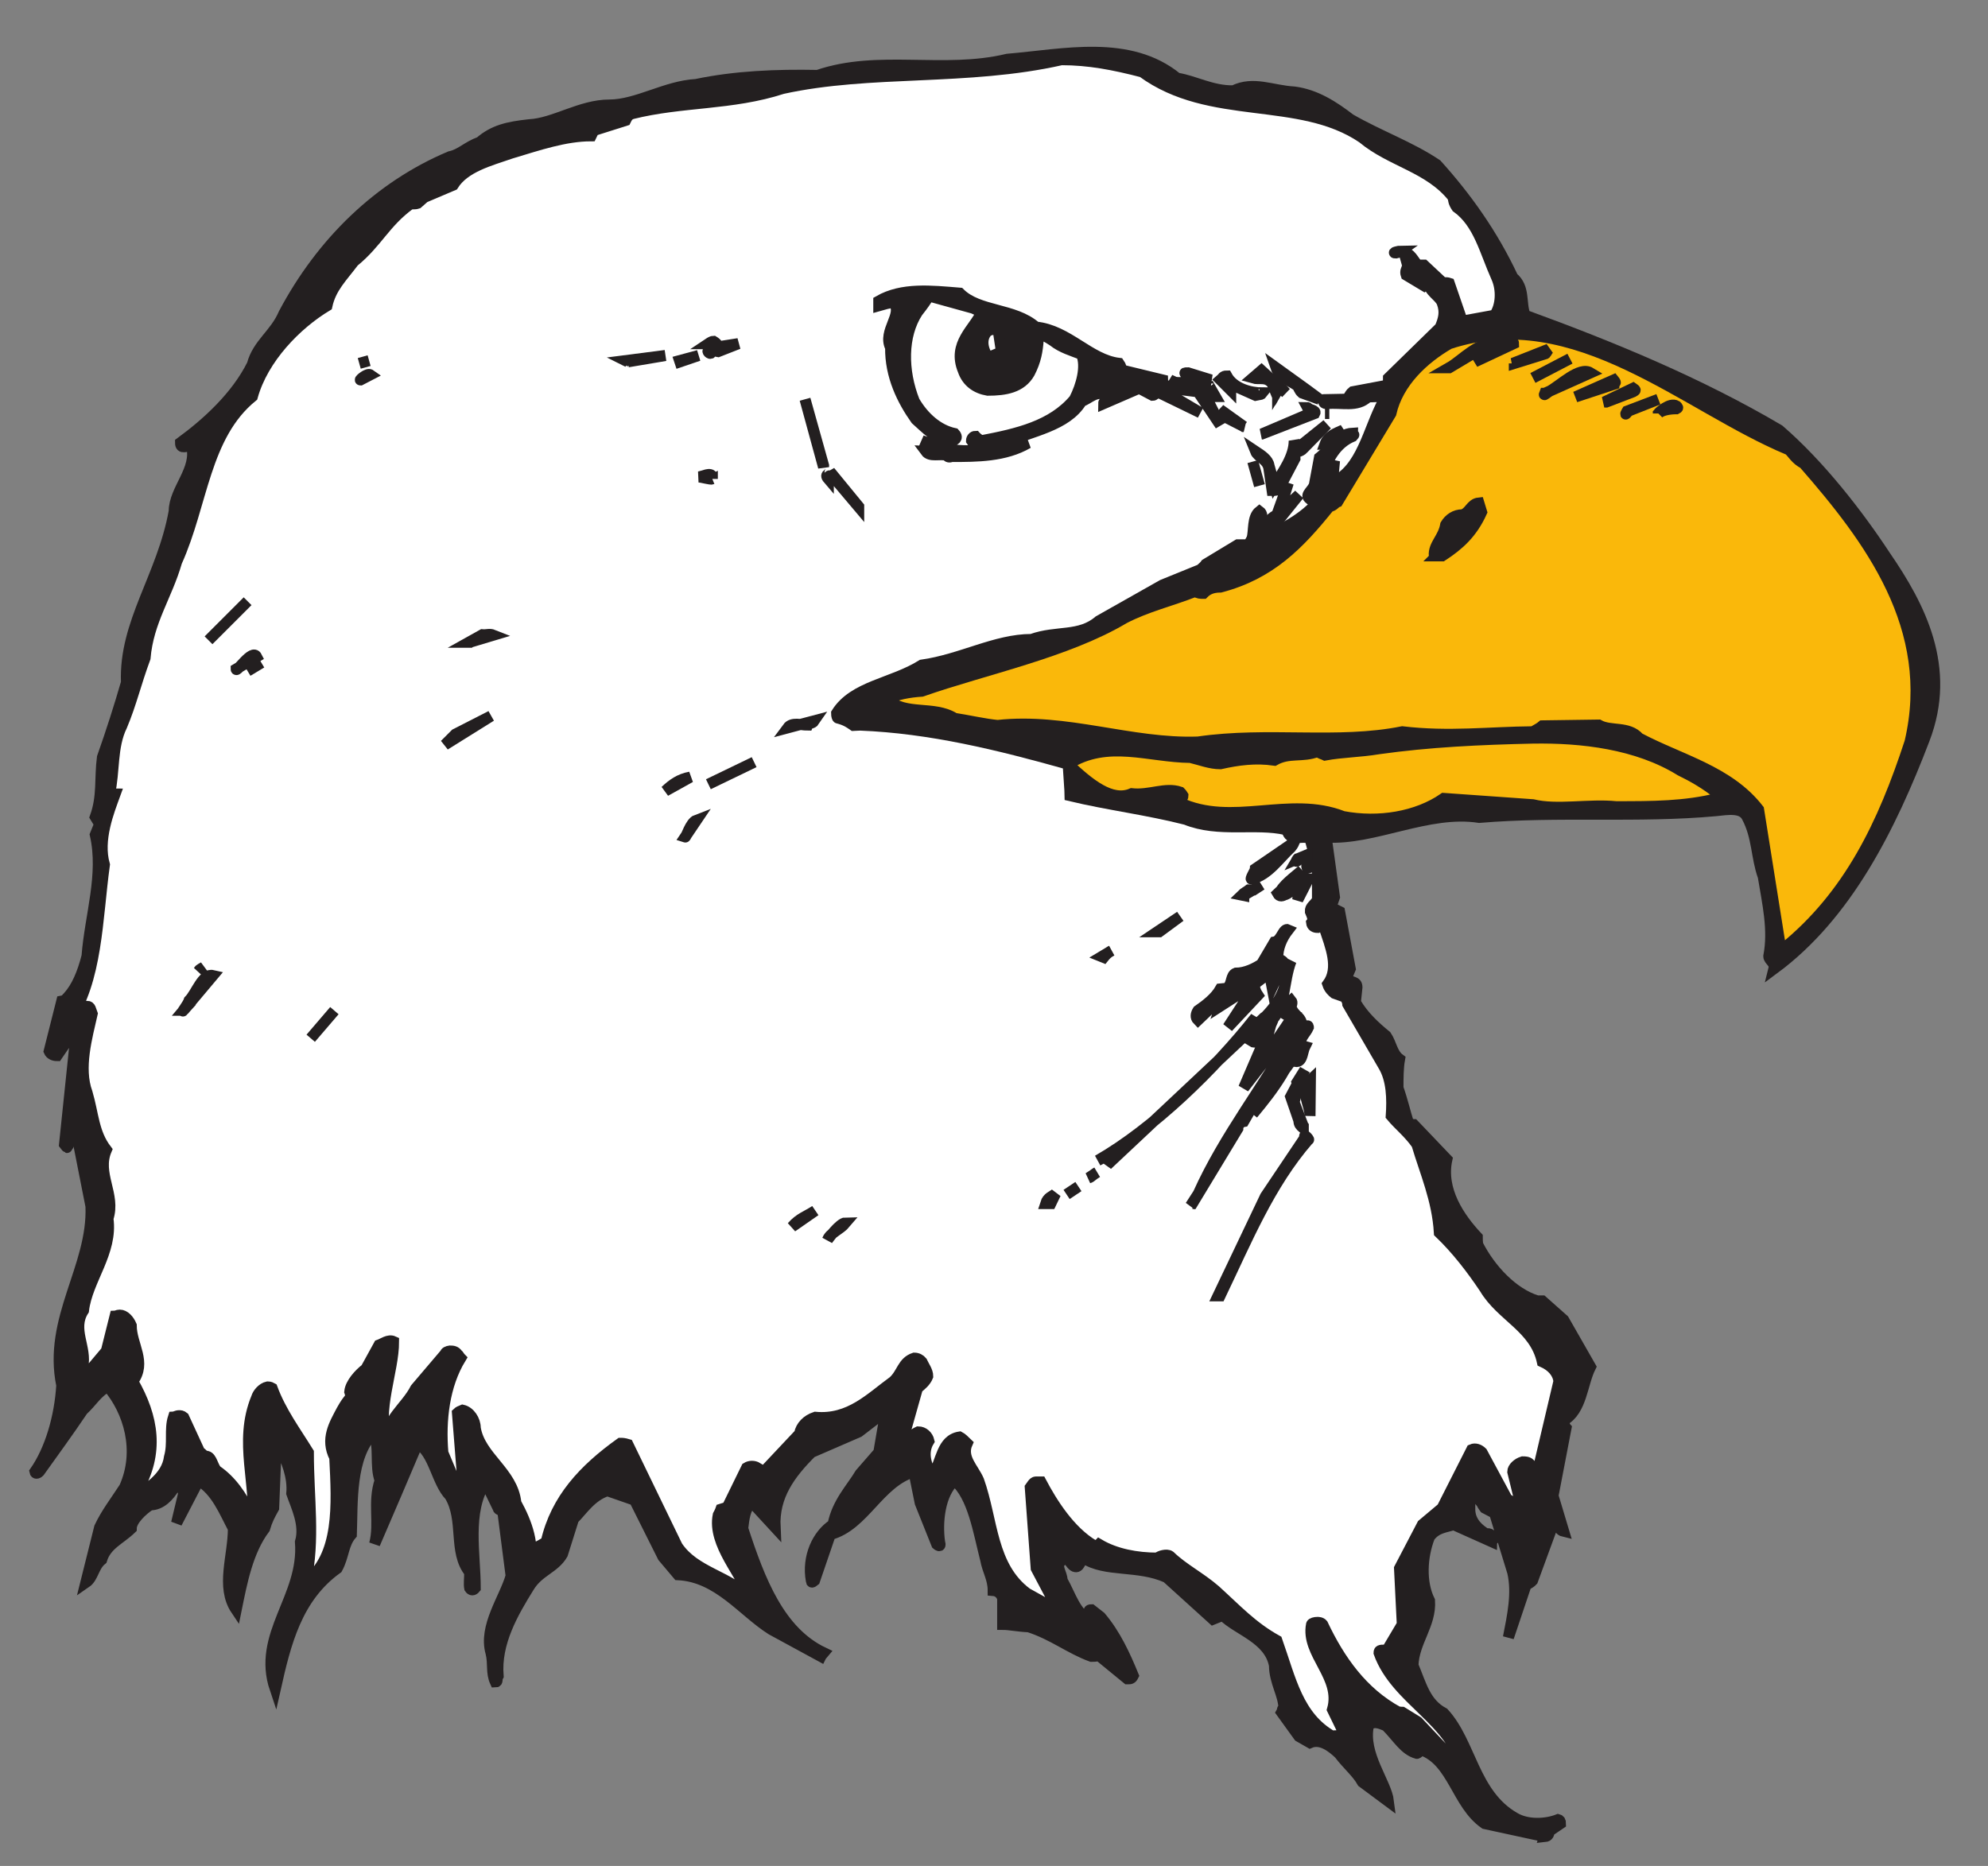 <?xml version="1.0" encoding="UTF-8" standalone="no"?>
<!-- Created with Inkscape (http://www.inkscape.org/) -->

<svg
   xmlns:dc="http://purl.org/dc/elements/1.1/"
   xmlns:cc="http://creativecommons.org/ns#"
   xmlns:rdf="http://www.w3.org/1999/02/22-rdf-syntax-ns#"
   xmlns:svg="http://www.w3.org/2000/svg"
   xmlns="http://www.w3.org/2000/svg"
   xmlns:sodipodi="http://sodipodi.sourceforge.net/DTD/sodipodi-0.dtd"
   xmlns:inkscape="http://www.inkscape.org/namespaces/inkscape"
   id="svg32689"
   version="1.1"
   inkscape:version="0.48.1 "
   width="183.75"
   height="172.5"
   xml:space="preserve"
   sodipodi:docname="Eagle_26.pdf"><rect width="100%" height="100%" fill="#808080" stroke="none"/><defs
     id="defs32693" /><sodipodi:namedview
     pagecolor="#ffffff"
     bordercolor="#666666"
     borderopacity="1"
     objecttolerance="10"
     gridtolerance="10"
     guidetolerance="10"
     inkscape:pageopacity="0"
     inkscape:pageshadow="2"
     inkscape:window-width="640"
     inkscape:window-height="480"
     id="namedview32691"
     showgrid="false"
     inkscape:zoom="1.6869565"
     inkscape:cx="91.875"
     inkscape:cy="86.25"
     inkscape:window-x="484"
     inkscape:window-y="113"
     inkscape:window-maximized="0"
     inkscape:current-layer="g32697" /><g
     id="g32697"
     inkscape:groupmode="layer"
     inkscape:label="Eagle_26"
     transform="matrix(1.25,0,0,-1.25,0,172.5)"><g
       id="g32699"
       transform="scale(0.24,0.24)"><path
         d="m 475.926,9.051 c 1.215,0.121 1.215,0.852 1.457,1.699 l 3.406,2.309 c 0,0.731 -0.246,1.094 -0.73,1.219 -3.649,-1.461 -9.481,-1.824 -13.493,0.609 -12.64,7.289 -13.371,23.09 -21.757,32.207 -5.711,3.039 -6.926,8.629 -9.481,14.707 0.246,7.293 5.594,12.641 5.106,19.934 -2.793,5.59 -2.43,13.492 0,19.688 2.187,2.918 4.984,2.918 7.414,3.769 l 11.668,-5.226 c 0,1.215 1.218,0 0.367,1.457 0,0.125 -1.215,1.461 -1.703,0.73 -2.551,1.461 -5.227,3.77 -5.348,7.536 0,1.582 0,2.433 0,3.527 0.609,3.16 2.797,-0.488 3.648,-1.34 0.243,-0.605 0.973,-1.578 0.973,-1.578 l 3.035,-1.582 5.594,-18.231 c 1.457,-6.441 0,-13.246 -1.34,-20.051 l 5.106,15.191 c 0,1.215 1.34,1.215 2.308,2.309 l 6.321,17.257 c 1.824,1.336 1.218,-1.578 3.285,-2.066 l -3.285,10.941 4.011,20.903 c -0.121,0.125 -0.726,1.094 -0.726,2.312 5.59,3.16 5.59,11.18 8.265,16.528 l -8.265,14.464 -6.567,5.836 c 0,0 -0.847,0 -1.578,0 -7.535,2.309 -14.465,9.723 -18.355,17.379 -0.121,1.094 -0.121,1.582 -0.121,2.309 -5.59,5.957 -11.426,14.586 -9.36,23.945 l -10.207,10.696 c -0.246,0 -1.094,0.121 -1.703,0.73 -0.973,3.039 -1.824,6.809 -3.16,10.574 0,3.039 0,6.199 0.484,8.875 -2.308,1.699 -2.55,4.86 -4.129,7.168 -3.406,2.797 -6.929,5.957 -9.48,10.332 l 0.484,4.621 c 0,2.067 -1.703,1.215 -3.281,2.793 l 1.215,2.918 -3.281,17.625 -2.676,1.336 1.094,3.16 -2.551,18.477 c 14.949,-0.852 31.359,8.508 47.16,6.074 24.551,2.067 48.859,-0.121 72.805,2.067 3.648,0.367 8.144,1.218 9.722,-1.942 3.282,-6.199 2.797,-12.277 4.985,-18.355 1.336,-8.145 3.281,-16.411 1.703,-24.551 0,-1.34 2.066,-1.945 1.578,-3.891 22.367,16.531 35.855,43.391 46.309,70.739 8.507,22.121 -1.336,40.96 -12.032,56.519 -8.386,12.762 -20.175,27.957 -32.695,38.773 -24.309,14.344 -50.93,25.403 -78.277,35.372 -1.457,3.886 0,8.507 -3.766,11.668 -6.199,13.246 -14.344,24.671 -23.461,34.761 -8.141,5.469 -17.742,8.871 -26.617,13.977 -5.227,4.012 -10.695,7.535 -17.258,8.387 -6.808,0.363 -12.519,3.402 -18.719,0.363 -6.687,-0.121 -11.91,3.039 -17.382,3.89 -14.707,12.032 -34.883,7.293 -52.262,5.836 -19.813,-4.742 -39.746,1.457 -58.465,-4.984 -12.762,0.242 -25.281,-0.242 -37.438,-2.793 -9.359,-0.488 -18.23,-6.324 -26.738,-6.324 -8.871,0 -17.015,-5.711 -24.676,-6.074 -6.683,-0.731 -10.937,-1.704 -15.191,-5.352 -4.012,-1.457 -5.836,-3.766 -9.238,-4.496 -21.879,-9.238 -39.5,-26.375 -51.172,-48.375 -2.672,-6.32 -8.02,-9.238 -9.723,-15.68 -4.981,-9.965 -13.977,-18.109 -22.121,-24.066 0,-2.188 1.824,-0.852 3.406,-0.973 1.942,-7.293 -5.351,-13.367 -5.351,-20.176 -3.644,-20.175 -15.434,-34.273 -14.707,-52.75 -2.067,-7.171 -4.617,-15.195 -7.414,-23.093 -0.852,-6.563 0.121,-11.91 -2.188,-18.352 l 1.336,-2.191 -1.336,-3.282 c 2.797,-12.394 -1.578,-24.793 -2.551,-37.433 -1.336,-5.227 -3.16,-9.602 -5.836,-12.52 -0.484,-0.367 -0.606,-1.093 -1.945,-1.336 l -3.887,-15.437 c 0.363,-0.852 1.336,-1.336 2.43,-1.336 l 6.078,8.871 -3.77,-36.219 c 1.094,-1.34 0.488,-1.097 1.094,-0.367 l 1.945,7.172 5.106,-25.891 c 0.73,-18.836 -13.25,-34.515 -8.996,-55.179 -0.606,-9.844 -3.523,-19.813 -8.262,-26.618 0.121,-0.609 0.727,-0.609 1.336,0 4.254,5.954 8.871,12.278 13.371,18.961 2.914,2.672 4.496,5.711 7.777,7.293 6.441,-7.539 10.211,-19.812 5.106,-31.117 -2.918,-4.496 -5.594,-7.902 -7.66,-12.277 l -4.25,-17.016 c 2.309,1.582 2.309,4.984 4.859,7.051 1.457,4.738 5.59,6.199 9.117,9.602 0,2.55 3.402,5.711 5.832,7.293 3.406,0 5.836,2.796 7.414,5.347 1.34,0 0,0.731 1.461,0.363 0.484,-0.363 1.094,-0.605 1.457,-2.187 l -2.188,-9.113 6.809,13.125 c 5.469,-3.16 7.899,-9.602 10.695,-14.828 0,-8.508 -3.891,-17.989 0.852,-25.04 1.699,8.387 3.523,18.109 8.75,25.04 0.731,2.55 1.578,4.132 2.797,6.32 l 0.727,17.988 c 1.094,0 0,1.457 1.461,0 1.699,-3.039 3.887,-8.387 3.402,-13.492 1.336,-3.887 4.254,-9.602 2.672,-14.949 C 93.91,82.707 79.082,71.402 84.793,54.508 c 3.16,14.098 6.562,28.199 19.082,37.191 2.066,3.77 1.824,7.535 4.375,10.453 0.367,9.969 -0.484,23.825 6.809,31.36 2.066,-4.254 0.363,-10.211 2.066,-14.707 -2.309,-6.805 0,-13.125 -1.703,-19.571 l 6.687,15.559 6.563,15.437 c 5.105,-2.917 5.832,-11.91 9.965,-16.164 4.496,-7.539 0.972,-17.261 6.078,-23.582 0,-1.945 -0.242,-3.645 0,-4.859 0.484,-0.731 1.094,-0.731 1.703,0 0,10.574 -2.797,23.457 3.16,32.695 l 3.887,-8.023 c 0,-0.609 1.094,-0.609 1.461,-1.094 l 2.551,-19.812 c -1.946,-6.926 -8.508,-15.559 -6.2,-23.699 0.852,-3.406 0,-6.078 1.34,-8.996 0.848,0 0.242,0.731 0.848,1.824 -0.848,10.207 4.5,19.449 9.48,27.469 3.039,4.984 7.782,5.711 10.332,10.086 l 3.403,10.821 c 2.797,2.793 5.472,7.171 10.457,8.75 l 8.383,-2.918 8.753,-17.5 4.618,-5.473 c 12.398,-0.606 19.933,-11.301 28.804,-16.895 l 15.196,-8.266 c 0,0 0.121,0.246 0.851,1.098 -13.613,6.441 -19.691,22.242 -24.918,38.286 0.364,3.16 0.731,6.32 2.797,8.144 l 7.168,-7.781 c -0.484,9.726 4.621,16.531 11.184,23.094 l 14.586,6.324 8.386,6.437 -2.187,-12.761 -5.715,-6.563 c -2.672,-4.496 -7.047,-8.871 -8.387,-15.68 -4.738,-3.039 -8.019,-9.964 -6.683,-17.257 0,-0.609 0.242,-0.609 0.972,0 l 4.864,14.218 c 10.453,2.797 14.949,16.168 25.765,19.328 l 1.946,-9.605 5.105,-12.762 c 0,0 1.457,-1.336 0.852,0.731 -0.852,6.078 0,14.828 4.617,18.961 5.715,-4.739 7.414,-15.922 9.601,-24.43 0.61,-3.402 2.309,-5.836 2.309,-9.48 1.582,-0.121 2.555,-1.215 2.918,-2.43 l 0,-8.023 c 2.066,0 4.863,-0.609 8.023,-0.731 7.535,-2.43 12.641,-6.684 19.325,-9.117 0.73,0 1.214,0 2.308,0.246 l 8.754,-7.172 c 0.973,0 1.336,0 1.82,0.973 -2.55,6.199 -5.468,12.641 -10.086,18.109 l -2.796,2.188 c -1.825,0 0.367,-1.699 -0.606,-2.918 -4.133,1.34 -5.957,7.66 -8.387,11.914 -0.246,2.551 -1.703,3.766 -0.851,5.59 0.121,0 0.851,0.852 1.336,0.973 1.824,0.363 1.945,-1.582 3.281,-2.188 1.582,-0.609 1.582,1.699 2.918,2.551 6.562,-4.375 16.652,-1.945 25.523,-5.953 l 14.223,-12.887 3.039,1.219 c 4.617,-4.621 14.34,-7.051 15.922,-15.438 0,-5.106 2.918,-9.113 2.918,-13.371 -0.731,0 -0.246,-0.242 -0.731,-1.094 l 5.348,-7.414 3.402,-1.945 c 3.403,1.461 6.93,-1.457 8.997,-3.402 2.671,-3.523 5.468,-5.715 7.171,-8.75 l 8.02,-5.957 c -0.727,5.957 -8.02,14.465 -6.199,23.336 1.582,1.824 3.89,0.609 5.472,0 3.645,-3.644 5.59,-7.414 9.481,-8.508 0.242,0 0.848,0.609 1.336,1.094 9.844,-3.402 10.937,-16.773 19.57,-22.73 l 18.473,-4.008"
         style="fill:#231f20;fill-opacity:1;fill-rule:nonzero;stroke:none"
         id="path32701" /><path
         d="m 475.926,9.051 c 1.215,0.121 1.215,0.852 1.457,1.699 l 3.406,2.309 c 0,0.731 -0.246,1.094 -0.73,1.219 -3.649,-1.461 -9.481,-1.824 -13.493,0.609 -12.64,7.289 -13.371,23.09 -21.757,32.207 -5.711,3.039 -6.926,8.629 -9.481,14.707 0.246,7.293 5.594,12.641 5.106,19.934 -2.793,5.59 -2.43,13.492 0,19.688 2.187,2.918 4.984,2.918 7.414,3.769 l 11.668,-5.226 c 0,1.215 1.218,0 0.367,1.457 0,0.125 -1.215,1.461 -1.703,0.73 -2.551,1.461 -5.227,3.77 -5.348,7.536 0,1.582 0,2.433 0,3.527 0.609,3.16 2.797,-0.488 3.648,-1.34 0.243,-0.605 0.973,-1.578 0.973,-1.578 l 3.035,-1.582 5.594,-18.231 c 1.457,-6.441 0,-13.246 -1.34,-20.051 l 5.106,15.191 c 0,1.215 1.34,1.215 2.308,2.309 l 6.321,17.257 c 1.824,1.336 1.218,-1.578 3.285,-2.066 l -3.285,10.941 4.011,20.903 c -0.121,0.125 -0.726,1.094 -0.726,2.312 5.59,3.16 5.59,11.18 8.265,16.528 l -8.265,14.464 -6.567,5.836 c 0,0 -0.847,0 -1.578,0 -7.535,2.309 -14.465,9.723 -18.355,17.379 -0.121,1.094 -0.121,1.582 -0.121,2.309 -5.59,5.957 -11.426,14.586 -9.36,23.945 l -10.207,10.696 c -0.246,0 -1.094,0.121 -1.703,0.73 -0.973,3.039 -1.824,6.809 -3.16,10.574 0,3.039 0,6.199 0.484,8.875 -2.308,1.699 -2.55,4.86 -4.129,7.168 -3.406,2.797 -6.929,5.957 -9.48,10.332 l 0.484,4.621 c 0,2.067 -1.703,1.215 -3.281,2.793 l 1.215,2.918 -3.281,17.625 -2.676,1.336 1.094,3.16 -2.551,18.477 c 14.949,-0.852 31.359,8.508 47.16,6.074 24.551,2.067 48.859,-0.121 72.805,2.067 3.648,0.367 8.144,1.218 9.722,-1.942 3.282,-6.199 2.797,-12.277 4.985,-18.355 1.336,-8.145 3.281,-16.411 1.703,-24.551 0,-1.34 2.066,-1.945 1.578,-3.891 22.367,16.531 35.855,43.391 46.309,70.739 8.507,22.121 -1.336,40.96 -12.032,56.519 -8.386,12.762 -20.175,27.957 -32.695,38.773 -24.309,14.344 -50.93,25.403 -78.277,35.372 -1.457,3.886 0,8.507 -3.766,11.668 -6.199,13.246 -14.344,24.671 -23.461,34.761 -8.141,5.469 -17.742,8.871 -26.617,13.977 -5.227,4.012 -10.695,7.535 -17.258,8.387 -6.808,0.363 -12.519,3.402 -18.719,0.363 -6.687,-0.121 -11.91,3.039 -17.382,3.89 -14.707,12.032 -34.883,7.293 -52.262,5.836 -19.813,-4.742 -39.746,1.457 -58.465,-4.984 -12.762,0.242 -25.281,-0.242 -37.438,-2.793 -9.359,-0.488 -18.23,-6.324 -26.738,-6.324 -8.871,0 -17.015,-5.711 -24.676,-6.074 -6.683,-0.731 -10.937,-1.704 -15.191,-5.352 -4.012,-1.457 -5.836,-3.766 -9.238,-4.496 -21.879,-9.238 -39.5,-26.375 -51.172,-48.375 -2.672,-6.32 -8.02,-9.238 -9.723,-15.68 -4.981,-9.965 -13.977,-18.109 -22.121,-24.066 0,-2.188 1.824,-0.852 3.406,-0.973 1.942,-7.293 -5.351,-13.367 -5.351,-20.176 -3.644,-20.175 -15.434,-34.273 -14.707,-52.75 -2.067,-7.171 -4.617,-15.195 -7.414,-23.093 -0.852,-6.563 0.121,-11.91 -2.188,-18.352 l 1.336,-2.191 -1.336,-3.282 c 2.797,-12.394 -1.578,-24.793 -2.551,-37.433 -1.336,-5.227 -3.16,-9.602 -5.836,-12.52 -0.484,-0.367 -0.606,-1.093 -1.945,-1.336 l -3.887,-15.437 c 0.363,-0.852 1.336,-1.336 2.43,-1.336 l 6.078,8.871 -3.77,-36.219 c 1.094,-1.34 0.488,-1.097 1.094,-0.367 l 1.945,7.172 5.106,-25.891 c 0.73,-18.836 -13.25,-34.515 -8.996,-55.179 -0.606,-9.844 -3.523,-19.813 -8.262,-26.618 0.121,-0.609 0.727,-0.609 1.336,0 4.254,5.954 8.871,12.278 13.371,18.961 2.914,2.672 4.496,5.711 7.777,7.293 6.441,-7.539 10.211,-19.812 5.106,-31.117 -2.918,-4.496 -5.594,-7.902 -7.66,-12.277 l -4.25,-17.016 c 2.309,1.582 2.309,4.984 4.859,7.051 1.457,4.738 5.59,6.199 9.117,9.602 0,2.55 3.402,5.711 5.832,7.293 3.406,0 5.836,2.796 7.414,5.347 1.34,0 0,0.731 1.461,0.363 0.484,-0.363 1.094,-0.605 1.457,-2.187 l -2.188,-9.113 6.809,13.125 c 5.469,-3.16 7.899,-9.602 10.695,-14.828 0,-8.508 -3.891,-17.989 0.852,-25.04 1.699,8.387 3.523,18.109 8.75,25.04 0.731,2.55 1.578,4.132 2.797,6.32 l 0.727,17.988 c 1.094,0 0,1.457 1.461,0 1.699,-3.039 3.887,-8.387 3.402,-13.492 1.336,-3.887 4.254,-9.602 2.672,-14.949 C 93.91,82.707 79.082,71.402 84.793,54.508 c 3.16,14.098 6.562,28.199 19.082,37.191 2.066,3.77 1.824,7.535 4.375,10.453 0.367,9.969 -0.484,23.825 6.809,31.36 2.066,-4.254 0.363,-10.211 2.066,-14.707 -2.309,-6.805 0,-13.125 -1.703,-19.571 l 6.687,15.559 6.563,15.437 c 5.105,-2.917 5.832,-11.91 9.965,-16.164 4.496,-7.539 0.972,-17.261 6.078,-23.582 0,-1.945 -0.242,-3.645 0,-4.859 0.484,-0.731 1.094,-0.731 1.703,0 0,10.574 -2.797,23.457 3.16,32.695 l 3.887,-8.023 c 0,-0.609 1.094,-0.609 1.461,-1.094 l 2.551,-19.812 c -1.946,-6.926 -8.508,-15.559 -6.2,-23.699 0.852,-3.406 0,-6.078 1.34,-8.996 0.848,0 0.242,0.731 0.848,1.824 -0.848,10.207 4.5,19.449 9.48,27.469 3.039,4.984 7.782,5.711 10.332,10.086 l 3.403,10.821 c 2.797,2.793 5.472,7.171 10.457,8.75 l 8.383,-2.918 8.753,-17.5 4.618,-5.473 c 12.398,-0.606 19.933,-11.301 28.804,-16.895 l 15.196,-8.266 c 0,0 0.121,0.246 0.851,1.098 -13.613,6.441 -19.691,22.242 -24.918,38.286 0.364,3.16 0.731,6.32 2.797,8.144 l 7.168,-7.781 c -0.484,9.726 4.621,16.531 11.184,23.094 l 14.586,6.324 8.386,6.437 -2.187,-12.761 -5.715,-6.563 c -2.672,-4.496 -7.047,-8.871 -8.387,-15.68 -4.738,-3.039 -8.019,-9.964 -6.683,-17.257 0,-0.609 0.242,-0.609 0.972,0 l 4.864,14.218 c 10.453,2.797 14.949,16.168 25.765,19.328 l 1.946,-9.605 5.105,-12.762 c 0,0 1.457,-1.336 0.852,0.731 -0.852,6.078 0,14.828 4.617,18.961 5.715,-4.739 7.414,-15.922 9.601,-24.43 0.61,-3.402 2.309,-5.836 2.309,-9.48 1.582,-0.121 2.555,-1.215 2.918,-2.43 l 0,-8.023 c 2.066,0 4.863,-0.609 8.023,-0.731 7.535,-2.43 12.641,-6.684 19.325,-9.117 0.73,0 1.214,0 2.308,0.246 l 8.754,-7.172 c 0.973,0 1.336,0 1.82,0.973 -2.55,6.199 -5.468,12.641 -10.086,18.109 l -2.796,2.188 c -1.825,0 0.367,-1.699 -0.606,-2.918 -4.133,1.34 -5.957,7.66 -8.387,11.914 -0.246,2.551 -1.703,3.766 -0.851,5.59 0.121,0 0.851,0.852 1.336,0.973 1.824,0.363 1.945,-1.582 3.281,-2.188 1.582,-0.609 1.582,1.699 2.918,2.551 6.562,-4.375 16.652,-1.945 25.523,-5.953 l 14.223,-12.887 3.039,1.219 c 4.617,-4.621 14.34,-7.051 15.922,-15.438 0,-5.106 2.918,-9.113 2.918,-13.371 -0.731,0 -0.246,-0.242 -0.731,-1.094 l 5.348,-7.414 3.402,-1.945 c 3.403,1.461 6.93,-1.457 8.997,-3.402 2.671,-3.523 5.468,-5.715 7.171,-8.75 l 8.02,-5.957 c -0.727,5.957 -8.02,14.465 -6.199,23.336 1.582,1.824 3.89,0.609 5.472,0 3.645,-3.644 5.59,-7.414 9.481,-8.508 0.242,0 0.848,0.609 1.336,1.094 9.844,-3.402 10.937,-16.773 19.57,-22.73 l 18.473,-4.008 z"
         style="fill:none;stroke:#231f20;stroke-opacity:1;stroke-width:3.403;stroke-linecap:square;stroke-linejoin:miter;stroke-miterlimit:4;stroke-dasharray:none"
         id="path32703" /><path
         d="m 329.098,339.531 c -21.633,6.078 -42.539,11.184 -64.055,12.032 -1.094,0 -1.82,-0.122 -2.066,-0.122 -1.215,0.852 -2.426,1.704 -4.86,2.313 -0.121,0 -0.363,0.605 -0.363,1.457 5.223,8.387 17.137,9.117 26.254,14.828 12.152,1.703 22.726,7.902 33.789,7.902 7.777,2.793 14.828,0.606 20.781,5.711 l 19.57,11.059 11.668,4.742 c 0.368,0.363 1.215,0.973 1.704,1.703 l 9.843,5.953 c 0.489,0 0.731,0 1.215,0 0,-0.605 0,-1.093 -0.484,-1.82 l -6.078,-3.527 c 4.011,1.215 7.656,3.039 9.722,7.293 0.731,2.308 0,6.562 2.309,8.386 1.824,-1.336 -0.484,-4.132 0.125,-6.562 1.094,0 1.336,1.578 2.793,1.215 0.973,-1.215 -0.973,-2.067 -1.699,-3.039 6.804,3.402 13.492,6.562 18.593,13.492 -0.363,0 -0.605,-0.484 -1.336,-1.215 -0.609,-0.121 -2.308,-0.973 -2.918,-0.121 -2.066,1.336 1.336,2.793 1.461,4.98 l 1.457,7.782 c 3.524,2.793 5.59,7.293 10.211,7.535 0,-0.973 0.852,0 0,-0.973 -4.984,-2.066 -8.023,-7.051 -9.48,-13.125 1.457,0.727 1.457,2.672 2.309,4.133 0.484,0 0.972,0.121 1.457,0 l -0.485,-5.227 c 9.113,4.008 10.938,16.164 15.68,25.036 0,0.609 -0.61,1.339 -1.461,1.461 l -3.281,-0.122 c -3.403,-3.285 -8.02,-1.582 -12.641,-2.066 -0.973,0 -1.336,0.484 -0.605,1.215 l 5.953,0.121 c 1.461,0 1.461,1.461 2.554,2.309 l 10.332,1.945 c 0.727,0.363 0.727,1.094 0.727,2.312 l 15.922,15.555 c 1.094,2.551 1.703,4.742 0.609,7.656 -0.851,2.071 -3.89,3.282 -4.375,6.321 -1.094,-1.094 -0.367,-0.364 -1.215,-1.094 l -5.468,3.281 c -0.368,1.094 0,1.582 0.484,2.797 l -1.094,3.891 c 1.824,0.363 2.918,-2.434 4.133,-3.645 0.606,0 1.094,0 1.945,0 l 5.59,-5.23 c 0.485,-0.364 1.094,0 2.188,-0.364 l 4.011,-11.668 9.965,1.825 c 2.067,2.914 2.313,7.898 0.61,11.668 -3.645,8.14 -5.469,16.773 -12.278,21.632 -0.972,1.461 -0.972,2.188 -1.093,3.039 -7.414,9.36 -19.082,10.942 -27.954,18.356 -19.57,13.246 -46.918,4.98 -67.824,20.297 -8.871,2.308 -16.531,3.765 -24.918,3.765 -29.047,-6.562 -58.824,-2.914 -85.929,-8.871 -15.68,-5.105 -30.993,-3.89 -46.43,-7.777 -1.219,-0.488 -1.461,-1.094 -1.945,-2.066 l -9.602,-3.04 c -0.852,-1.214 -0.246,-0.242 -0.973,-1.703 -8.023,0 -16.168,-2.793 -24.675,-5.347 -6.684,-2.309 -14.344,-4.254 -17.868,-9.844 l -8.871,-3.77 -2.066,-1.824 c -1.094,-0.363 -1.461,0 -2.434,-0.363 -7.656,-5.59 -10.086,-11.789 -17.258,-17.625 -3.644,-4.859 -7.05,-8.02 -8.265,-13.613 -9.481,-5.711 -19.692,-16.164 -22.973,-27.953 -14.828,-12.036 -15.312,-33.184 -23.336,-50.93 -3.039,-10.574 -8.75,-18.231 -9.723,-29.656 -2.918,-7.899 -4.254,-13.977 -7.172,-20.907 -3.16,-6.441 -2.188,-14.097 -3.769,-20.906 0.609,0 0.973,-0.121 1.703,-0.121 -1.945,-5.348 -5.469,-14.098 -3.281,-21.758 -2.309,-16.769 -2.188,-35.73 -11.184,-48.617 2.676,-0.484 3.039,3.77 5.836,4.984 1.094,0 1.094,-1.093 1.578,-2.308 -1.578,-7.051 -4.375,-16.653 -1.578,-24.309 1.945,-6.566 1.945,-12.398 5.953,-17.625 -3.16,-7.414 2.918,-13.734 0.488,-21.148 1.457,-10.453 -6.441,-18.961 -7.535,-28.321 -3.77,-5.836 1.094,-11.425 -0.242,-17.382 0,-1.457 0,-2.914 -0.488,-4.375 l 7.777,9.238 2.676,10.695 c 0.242,0 0.731,0.367 1.457,0.367 1.461,0 2.797,-1.461 3.527,-3.164 0,-6.074 4.859,-11.3 0.484,-17.257 6.32,-11.059 8.145,-22 1.34,-33.668 -0.973,-1.579 -1.824,-2.309 -1.824,-2.918 5.106,3.648 10.938,6.929 11.789,13.25 1.215,4.253 0,8.507 1.215,12.277 0.242,0 0.973,0.484 1.703,0.484 0.484,0 0.852,0 1.457,-0.484 l 4.984,-10.82 c 0.731,-0.121 0.973,-1.211 2.188,-1.211 1.457,-0.368 1.703,-2.922 2.918,-4.379 4.496,-3.039 7.777,-7.778 10.332,-13.129 -0.488,-2.188 0.727,-3.645 0.727,-4.738 1.703,13.371 -4.375,26.617 1.34,40.351 0.363,1.219 1.699,2.918 3.402,3.281 0,0 0.73,0 1.336,-0.363 2.676,-7.293 7.293,-13.488 11.184,-19.812 0,-14.098 2.066,-26.86 -0.852,-40.11 10.696,8.145 9.723,23.946 8.993,38.531 -2.915,5.711 -0.122,10.208 2.191,14.586 1.094,1.942 1.699,2.793 2.672,3.887 0,0.488 0,1.219 -0.242,1.824 0.242,2.551 2.918,5.469 4.984,7.051 l 4.008,7.293 c 1.094,0.363 2.918,1.82 4.5,1.094 0,-9.238 -5.348,-21.027 -2.188,-31.36 -0.488,7.172 5.953,10.938 8.993,16.895 l 8.996,10.574 c 0.242,0.61 0.726,0.852 1.578,0.973 0.972,0 1.703,-0.121 2.308,-0.973 0.368,-0.242 0.61,-0.851 0.973,-1.215 -5.105,-8.386 -6.32,-19.082 -5.469,-29.171 2.309,-5.59 4.254,-10.211 6.684,-15.438 l -2.188,27.715 c 0.368,0.363 0.973,0.605 1.582,0.851 2.188,-0.488 3.891,-3.039 3.891,-5.472 1.457,-8.992 11.547,-13.489 12.516,-23.094 3.406,-6.195 5.957,-13.125 4.011,-20.176 1.946,1.215 1.215,5.348 3.039,6.809 0.489,0.242 1.098,0.606 2.309,1.336 3.039,13.25 11.672,22.363 22.852,30.386 0.609,0 1.097,0 2.308,-0.363 l 15.195,-31.359 c 5.348,-8.023 15.801,-9.117 22.364,-15.801 -2.188,7.047 -11.547,16.406 -9.723,25.402 0.606,1.094 0.852,1.825 0.852,1.825 1.093,0.363 1.941,0.363 2.308,1.336 l 5.59,11.425 c 0.973,0.606 2.309,0.606 3.281,0 0,-0.488 0,-0.972 1.461,-1.824 l 11.547,12.277 c 0.485,2.43 2.309,4.254 4.86,5.106 10.574,-0.973 17.019,5.953 24.066,11.059 2.797,2.554 2.797,5.957 6.441,7.171 0.973,0 1.825,-0.488 2.313,-1.093 0.605,-1.336 1.824,-2.918 1.824,-4.496 -0.609,-1.582 -2.07,-2.797 -3.164,-3.649 l -5.59,-19.812 2.551,2.796 c 0.609,1.704 1.945,2.918 3.281,3.528 1.582,0 2.922,-1.219 3.285,-2.797 -2.187,-3.527 -0.972,-7.66 1.215,-10.699 2.672,4.254 2.672,11.062 8.266,11.914 0.484,-0.242 1.578,-1.215 2.308,-1.946 -1.945,-4.375 1.825,-7.535 3.524,-11.425 4.375,-12.278 3.769,-26.496 14.828,-34.762 l 9.848,-5.469 -6.93,13.125 -1.824,24.918 c 0.367,0.485 0.972,1.703 1.703,1.703 0.121,0 0.73,0 1.578,0 3.406,-6.445 8.875,-15.195 16.289,-19.57 0.363,0 1.215,0 1.578,0.363 5.106,-3.039 11.668,-4.254 17.988,-4.254 0.61,0.609 2.918,1.34 3.891,0.609 4.012,-3.891 9.359,-6.562 13.977,-10.574 C 381,78.938 385.738,73.711 393.398,69.457 397.652,57.426 399.84,46 410.535,39.922 c 1.578,0.73 2.918,-0.731 4.254,-0.484 l -4.254,8.75 c 2.918,10.09 -8.265,17.141 -6.441,26.254 0.121,0.363 0.972,0.606 1.82,0.606 0.246,0 1.094,0 1.582,-0.606 5.227,-11.062 12.277,-21.027 23.215,-26.984 0.973,-0.121 1.336,-0.121 1.336,-0.121 l 4.742,-2.918 13.977,-14.828 c -3.039,15.316 -20.664,21.516 -25.887,36.102 0,1.578 2.187,0 2.914,1.578 l 4.254,7.172 -0.852,17.258 7.051,13.492 6.078,5.106 9.117,17.988 c 1.094,0.488 2.309,0 3.161,-0.851 l 7.656,-14.219 c 1.215,-1.094 3.281,-1.34 4.133,-3.527 l 2.187,-6.563 -4.496,18.355 c 0,1.215 1.457,2.551 3.039,3.036 0.727,0 1.578,0 2.188,-0.606 0.972,-1.215 1.336,-2.43 2.066,-4.012 l 6.926,29.415 c -0.242,2.554 -2.067,4.742 -5.106,6.078 -2.308,10.574 -12.64,13.976 -17.742,22.605 -3.89,5.836 -8.633,12.035 -13.98,17.141 -0.606,10.207 -4.375,18.593 -6.926,27.226 -2.676,3.766 -5.352,5.711 -7.902,8.75 0.363,5.227 0.242,11.184 -2.43,15.559 l -10.942,18.84 c 0,0.605 -0.484,1.941 -1.093,2.308 l -3.039,1.094 c -0.606,0.484 -1.578,1.336 -2.067,2.797 3.649,4.98 0.973,11.422 -1.215,17.867 -0.363,0 -1.336,0 -1.945,-0.367 -0.848,0 -1.699,0.367 -1.82,1.461 0.847,1.094 0,2.43 -0.367,3.402 -0.122,1.578 1.214,1.946 2.187,3.645 l 0,10.816 -3.156,-1.094 c -0.731,2.192 1.457,2.313 2.308,3.649 l -1.339,5.105 c -1.457,1.825 -4.739,-0.367 -6.563,1.578 -0.242,0.247 -0.242,0.61 -0.973,1.582 -9.359,2.188 -20.66,-0.972 -30.871,3.161 -11.91,3.039 -23.945,4.496 -35.613,7.293 0,0.121 0,1.093 -0.609,9.722"
         style="fill:#ffffff;fill-opacity:1;fill-rule:nonzero;stroke:none"
         id="path32705" /><path
         d="m 329.098,339.531 c -21.633,6.078 -42.539,11.184 -64.055,12.032 -1.094,0 -1.82,-0.122 -2.066,-0.122 -1.215,0.852 -2.426,1.704 -4.86,2.313 -0.121,0 -0.363,0.605 -0.363,1.457 5.223,8.387 17.137,9.117 26.254,14.828 12.152,1.703 22.726,7.902 33.789,7.902 7.777,2.793 14.828,0.606 20.781,5.711 l 19.57,11.059 11.668,4.742 c 0.368,0.363 1.215,0.973 1.704,1.703 l 9.843,5.953 c 0.489,0 0.731,0 1.215,0 0,-0.605 0,-1.093 -0.484,-1.82 l -6.078,-3.527 c 4.011,1.215 7.656,3.039 9.722,7.293 0.731,2.308 0,6.562 2.309,8.386 1.824,-1.336 -0.484,-4.132 0.125,-6.562 1.094,0 1.336,1.578 2.793,1.215 0.973,-1.215 -0.973,-2.067 -1.699,-3.039 6.804,3.402 13.492,6.562 18.593,13.492 -0.363,0 -0.605,-0.484 -1.336,-1.215 -0.609,-0.121 -2.308,-0.973 -2.918,-0.121 -2.066,1.336 1.336,2.793 1.461,4.98 l 1.457,7.782 c 3.524,2.793 5.59,7.293 10.211,7.535 0,-0.973 0.852,0 0,-0.973 -4.984,-2.066 -8.023,-7.051 -9.48,-13.125 1.457,0.727 1.457,2.672 2.309,4.133 0.484,0 0.972,0.121 1.457,0 l -0.485,-5.227 c 9.113,4.008 10.938,16.164 15.68,25.036 0,0.609 -0.61,1.339 -1.461,1.461 l -3.281,-0.122 c -3.403,-3.285 -8.02,-1.582 -12.641,-2.066 -0.973,0 -1.336,0.484 -0.605,1.215 l 5.953,0.121 c 1.461,0 1.461,1.461 2.554,2.309 l 10.332,1.945 c 0.727,0.363 0.727,1.094 0.727,2.312 l 15.922,15.555 c 1.094,2.551 1.703,4.742 0.609,7.656 -0.851,2.071 -3.89,3.282 -4.375,6.321 -1.094,-1.094 -0.367,-0.364 -1.215,-1.094 l -5.468,3.281 c -0.368,1.094 0,1.582 0.484,2.797 l -1.094,3.891 c 1.824,0.363 2.918,-2.434 4.133,-3.645 0.606,0 1.094,0 1.945,0 l 5.59,-5.23 c 0.485,-0.364 1.094,0 2.188,-0.364 l 4.011,-11.668 9.965,1.825 c 2.067,2.914 2.313,7.898 0.61,11.668 -3.645,8.14 -5.469,16.773 -12.278,21.632 -0.972,1.461 -0.972,2.188 -1.093,3.039 -7.414,9.36 -19.082,10.942 -27.954,18.356 -19.57,13.246 -46.918,4.98 -67.824,20.297 -8.871,2.308 -16.531,3.765 -24.918,3.765 -29.047,-6.562 -58.824,-2.914 -85.929,-8.871 -15.68,-5.105 -30.993,-3.89 -46.43,-7.777 -1.219,-0.488 -1.461,-1.094 -1.945,-2.066 l -9.602,-3.04 c -0.852,-1.214 -0.246,-0.242 -0.973,-1.703 -8.023,0 -16.168,-2.793 -24.675,-5.347 -6.684,-2.309 -14.344,-4.254 -17.868,-9.844 l -8.871,-3.77 -2.066,-1.824 c -1.094,-0.363 -1.461,0 -2.434,-0.363 -7.656,-5.59 -10.086,-11.789 -17.258,-17.625 -3.644,-4.859 -7.05,-8.02 -8.265,-13.613 -9.481,-5.711 -19.692,-16.164 -22.973,-27.953 -14.828,-12.036 -15.312,-33.184 -23.336,-50.93 -3.039,-10.574 -8.75,-18.231 -9.723,-29.656 -2.918,-7.899 -4.254,-13.977 -7.172,-20.907 -3.16,-6.441 -2.188,-14.097 -3.769,-20.906 0.609,0 0.973,-0.121 1.703,-0.121 -1.945,-5.348 -5.469,-14.098 -3.281,-21.758 -2.309,-16.769 -2.188,-35.73 -11.184,-48.617 2.676,-0.484 3.039,3.77 5.836,4.984 1.094,0 1.094,-1.093 1.578,-2.308 -1.578,-7.051 -4.375,-16.653 -1.578,-24.309 1.945,-6.566 1.945,-12.398 5.953,-17.625 -3.16,-7.414 2.918,-13.734 0.488,-21.148 1.457,-10.453 -6.441,-18.961 -7.535,-28.321 -3.77,-5.836 1.094,-11.425 -0.242,-17.382 0,-1.457 0,-2.914 -0.488,-4.375 l 7.777,9.238 2.676,10.695 c 0.242,0 0.731,0.367 1.457,0.367 1.461,0 2.797,-1.461 3.527,-3.164 0,-6.074 4.859,-11.3 0.484,-17.257 6.32,-11.059 8.145,-22 1.34,-33.668 -0.973,-1.579 -1.824,-2.309 -1.824,-2.918 5.106,3.648 10.938,6.929 11.789,13.25 1.215,4.253 0,8.507 1.215,12.277 0.242,0 0.973,0.484 1.703,0.484 0.484,0 0.852,0 1.457,-0.484 l 4.984,-10.82 c 0.731,-0.121 0.973,-1.211 2.188,-1.211 1.457,-0.368 1.703,-2.922 2.918,-4.379 4.496,-3.039 7.777,-7.778 10.332,-13.129 -0.488,-2.188 0.727,-3.645 0.727,-4.738 1.703,13.371 -4.375,26.617 1.34,40.351 0.363,1.219 1.699,2.918 3.402,3.281 0,0 0.73,0 1.336,-0.363 2.676,-7.293 7.293,-13.488 11.184,-19.812 0,-14.098 2.066,-26.86 -0.852,-40.11 10.696,8.145 9.723,23.946 8.993,38.531 -2.915,5.711 -0.122,10.208 2.191,14.586 1.094,1.942 1.699,2.793 2.672,3.887 0,0.488 0,1.219 -0.242,1.824 0.242,2.551 2.918,5.469 4.984,7.051 l 4.008,7.293 c 1.094,0.363 2.918,1.82 4.5,1.094 0,-9.238 -5.348,-21.027 -2.188,-31.36 -0.488,7.172 5.953,10.938 8.993,16.895 l 8.996,10.574 c 0.242,0.61 0.726,0.852 1.578,0.973 0.972,0 1.703,-0.121 2.308,-0.973 0.368,-0.242 0.61,-0.851 0.973,-1.215 -5.105,-8.386 -6.32,-19.082 -5.469,-29.171 2.309,-5.59 4.254,-10.211 6.684,-15.438 l -2.188,27.715 c 0.368,0.363 0.973,0.605 1.582,0.851 2.188,-0.488 3.891,-3.039 3.891,-5.472 1.457,-8.992 11.547,-13.489 12.516,-23.094 3.406,-6.195 5.957,-13.125 4.011,-20.176 1.946,1.215 1.215,5.348 3.039,6.809 0.489,0.242 1.098,0.606 2.309,1.336 3.039,13.25 11.672,22.363 22.852,30.386 0.609,0 1.097,0 2.308,-0.363 l 15.195,-31.359 c 5.348,-8.023 15.801,-9.117 22.364,-15.801 -2.188,7.047 -11.547,16.406 -9.723,25.402 0.606,1.094 0.852,1.825 0.852,1.825 1.093,0.363 1.941,0.363 2.308,1.336 l 5.59,11.425 c 0.973,0.606 2.309,0.606 3.281,0 0,-0.488 0,-0.972 1.461,-1.824 l 11.547,12.277 c 0.485,2.43 2.309,4.254 4.86,5.106 10.574,-0.973 17.019,5.953 24.066,11.059 2.797,2.554 2.797,5.957 6.441,7.171 0.973,0 1.825,-0.488 2.313,-1.093 0.605,-1.336 1.824,-2.918 1.824,-4.496 -0.609,-1.582 -2.07,-2.797 -3.164,-3.649 l -5.59,-19.812 2.551,2.796 c 0.609,1.704 1.945,2.918 3.281,3.528 1.582,0 2.922,-1.219 3.285,-2.797 -2.187,-3.527 -0.972,-7.66 1.215,-10.699 2.672,4.254 2.672,11.062 8.266,11.914 0.484,-0.242 1.578,-1.215 2.308,-1.946 -1.945,-4.375 1.825,-7.535 3.524,-11.425 4.375,-12.278 3.769,-26.496 14.828,-34.762 l 9.848,-5.469 -6.93,13.125 -1.824,24.918 c 0.367,0.485 0.972,1.703 1.703,1.703 0.121,0 0.73,0 1.578,0 3.406,-6.445 8.875,-15.195 16.289,-19.57 0.363,0 1.215,0 1.578,0.363 5.106,-3.039 11.668,-4.254 17.988,-4.254 0.61,0.609 2.918,1.34 3.891,0.609 4.012,-3.891 9.359,-6.562 13.977,-10.574 C 381,78.938 385.738,73.711 393.398,69.457 397.652,57.426 399.84,46 410.535,39.922 c 1.578,0.73 2.918,-0.731 4.254,-0.484 l -4.254,8.75 c 2.918,10.09 -8.265,17.141 -6.441,26.254 0.121,0.363 0.972,0.606 1.82,0.606 0.246,0 1.094,0 1.582,-0.606 5.227,-11.062 12.277,-21.027 23.215,-26.984 0.973,-0.121 1.336,-0.121 1.336,-0.121 l 4.742,-2.918 13.977,-14.828 c -3.039,15.316 -20.664,21.516 -25.887,36.102 0,1.578 2.187,0 2.914,1.578 l 4.254,7.172 -0.852,17.258 7.051,13.492 6.078,5.106 9.117,17.988 c 1.094,0.488 2.309,0 3.161,-0.851 l 7.656,-14.219 c 1.215,-1.094 3.281,-1.34 4.133,-3.527 l 2.187,-6.563 -4.496,18.355 c 0,1.215 1.457,2.551 3.039,3.036 0.727,0 1.578,0 2.188,-0.606 0.972,-1.215 1.336,-2.43 2.066,-4.012 l 6.926,29.415 c -0.242,2.554 -2.067,4.742 -5.106,6.078 -2.308,10.574 -12.64,13.976 -17.742,22.605 -3.89,5.836 -8.633,12.035 -13.98,17.141 -0.606,10.207 -4.375,18.593 -6.926,27.226 -2.676,3.766 -5.352,5.711 -7.902,8.75 0.363,5.227 0.242,11.184 -2.43,15.559 l -10.942,18.84 c 0,0.605 -0.484,1.941 -1.093,2.308 l -3.039,1.094 c -0.606,0.484 -1.578,1.336 -2.067,2.797 3.649,4.98 0.973,11.422 -1.215,17.867 -0.363,0 -1.336,0 -1.945,-0.367 -0.848,0 -1.699,0.367 -1.82,1.461 0.847,1.094 0,2.43 -0.367,3.402 -0.122,1.578 1.214,1.946 2.187,3.645 l 0,10.816 -3.156,-1.094 c -0.731,2.192 1.457,2.313 2.308,3.649 l -1.339,5.105 c -1.457,1.825 -4.739,-0.367 -6.563,1.578 -0.242,0.247 -0.242,0.61 -0.973,1.582 -9.359,2.188 -20.66,-0.972 -30.871,3.161 -11.91,3.039 -23.945,4.496 -35.613,7.293 0,0.121 0,1.093 -0.609,9.722 z"
         style="fill:none;stroke:#231f20;stroke-opacity:1;stroke-width:3.403;stroke-linecap:square;stroke-linejoin:miter;stroke-miterlimit:4;stroke-dasharray:none"
         id="path32707" /><path
         d="m 329.098,339.531 c 6.566,-6.199 13.371,-11.789 19.57,-9.117 5.59,-0.605 10.332,2.066 14.949,0.488 0,0 0.488,-0.488 0.852,-1.093 0,-0.852 -0.852,-0.852 -1.215,-2.067 16.406,-7.781 33.91,2.188 50.562,-4.375 10.938,-2.066 22.731,-0.121 30.993,5.59 l 27.472,-1.945 c 7.414,-1.824 17.258,0.242 25.645,-0.606 11.183,0 21.269,0 31.359,2.551 0.731,0 0.852,0.731 0,1.457 -3.527,2.918 -7.781,5.348 -11.547,7.172 -13.371,8.266 -30.386,10.211 -45.457,9.969 -16.41,-0.367 -31.968,-1.094 -47.527,-3.282 -5.832,-0.972 -11.301,-0.972 -16.527,-1.945 -0.731,0.363 -1.219,0.363 -2.313,1.094 -4.617,-1.824 -8.75,-0.121 -13.246,-2.676 -5.836,0.852 -11.305,0.121 -16.652,-1.094 -3.161,0 -6.2,1.215 -9.239,1.946 -12.882,0.121 -25.523,5.59 -37.679,-2.067"
         style="fill:#fab80a;fill-opacity:1;fill-rule:nonzero;stroke:none"
         id="path32709" /><path
         d="m 329.098,339.531 c 6.566,-6.199 13.371,-11.789 19.57,-9.117 5.59,-0.605 10.332,2.066 14.949,0.488 0,0 0.488,-0.488 0.852,-1.093 0,-0.852 -0.852,-0.852 -1.215,-2.067 16.406,-7.781 33.91,2.188 50.562,-4.375 10.938,-2.066 22.731,-0.121 30.993,5.59 l 27.472,-1.945 c 7.414,-1.824 17.258,0.242 25.645,-0.606 11.183,0 21.269,0 31.359,2.551 0.731,0 0.852,0.731 0,1.457 -3.527,2.918 -7.781,5.348 -11.547,7.172 -13.371,8.266 -30.386,10.211 -45.457,9.969 -16.41,-0.367 -31.968,-1.094 -47.527,-3.282 -5.832,-0.972 -11.301,-0.972 -16.527,-1.945 -0.731,0.363 -1.219,0.363 -2.313,1.094 -4.617,-1.824 -8.75,-0.121 -13.246,-2.676 -5.836,0.852 -11.305,0.121 -16.652,-1.094 -3.161,0 -6.2,1.215 -9.239,1.946 -12.882,0.121 -25.523,5.59 -37.679,-2.067 z"
         style="fill:none;stroke:#231f20;stroke-opacity:1;stroke-width:3.403;stroke-linecap:square;stroke-linejoin:miter;stroke-miterlimit:4;stroke-dasharray:none"
         id="path32711" /><path
         d="m 375.895,175.688 c 8.265,17.261 15.191,34.277 27.226,48.132 0.484,-0.242 -1.582,2.309 -1.094,0.61 l -12.156,-18.114 -14.586,-30.628 0.61,0"
         style="fill:#231f20;fill-opacity:1;fill-rule:nonzero;stroke:none"
         id="path32713" /><path
         d="m 375.895,175.688 c 8.265,17.261 15.191,34.277 27.226,48.132 0.484,-0.242 -1.582,2.309 -1.094,0.61 l -12.156,-18.114 -14.586,-30.628 0.61,0 z"
         style="fill:none;stroke:#231f20;stroke-opacity:1;stroke-width:3.403;stroke-linecap:square;stroke-linejoin:miter;stroke-miterlimit:4;stroke-dasharray:none"
         id="path32715" /><path
         d="m 254.957,192.949 c 0.852,2.188 3.766,3.039 5.594,5.227 -1.828,0 -5.594,-5.227 -5.594,-5.227"
         style="fill:#231f20;fill-opacity:1;fill-rule:nonzero;stroke:none"
         id="path32717" /><path
         d="m 254.957,192.949 c 0.852,2.188 3.766,3.039 5.594,5.227 -1.828,0 -5.594,-5.227 -5.594,-5.227 z"
         style="fill:none;stroke:#231f20;stroke-opacity:1;stroke-width:3.403;stroke-linecap:square;stroke-linejoin:miter;stroke-miterlimit:4;stroke-dasharray:none"
         id="path32719" /><path
         d="m 244.016,196.957 c 2.312,2.676 4.621,3.285 7.172,4.984 l -7.172,-4.984"
         style="fill:#231f20;fill-opacity:1;fill-rule:nonzero;stroke:none"
         id="path32721" /><path
         d="m 244.016,196.957 c 2.312,2.676 4.621,3.285 7.172,4.984 l -7.172,-4.984 z"
         style="fill:none;stroke:#231f20;stroke-opacity:1;stroke-width:3.403;stroke-linecap:square;stroke-linejoin:miter;stroke-miterlimit:4;stroke-dasharray:none"
         id="path32723" /><path
         d="m 367.387,204.129 13.976,23.094 c 0,0.73 0.489,1.945 1.825,2.187 l 16.406,28.442 c 0.609,0 1.094,0 1.094,-0.485 -2.915,-10.695 -8.02,-17.625 -14.704,-25.648 l 11.668,16.168 c 0.121,0.121 1.094,0.121 1.942,0 1.703,0.121 1.703,3.16 2.433,4.617 -1.339,0.367 -0.488,0.367 -1.339,0.973 0,2.066 1.582,3.039 2.433,4.984 0,0.973 -1.094,0 -1.945,0.121 -0.488,0.363 0,1.336 -0.488,2.066 -0.485,1.094 -2.309,1.946 -2.915,4.012 0,0.606 0.606,1.336 0,2.067 -0.851,-0.731 -0.121,-3.039 -1.582,-4.5 0.731,-0.485 1.582,0.367 2.434,0 l -10.578,-15.555 3.891,13.976 c 4.253,4.618 3.402,11.79 5.835,18.231 -0.851,-1.336 -0.121,-0.484 -1.582,-1.336 -0.605,0.852 -0.851,1.457 -2.55,2.066 0,3.282 1.214,6.2 3.281,8.871 -1.582,0.731 -2.067,-3.402 -4.254,-3.765 l -4.012,-6.809 c -1.824,-1.215 -4.863,-2.793 -7.902,-2.793 -1.578,-0.609 -1.094,-3.16 -2.43,-4.375 0,-0.367 -1.094,-0.367 -2.308,-0.488 -1.582,-2.797 -4.496,-4.984 -6.93,-6.684 -0.606,-0.972 -0.848,-2.066 0,-2.918 l 7.66,7.293 c 1.578,-0.488 -0.488,-1.824 -0.851,-3.039 l 8.871,5.711 c 0.367,0 0.972,0 1.218,-0.363 l -7.66,-11.789 9.239,9.844 c -0.731,1.093 -1.094,2.066 -1.094,3.406 l 3.523,2.672 c 0.61,0 0.973,0 1.34,-0.485 l 0.606,-3.16 2.917,6.321 c 0.485,0 0.731,0.484 1.336,0 0.973,-6.809 -2.793,-12.157 -8.144,-17.141 -1.215,-0.973 -1.82,-1.336 -1.82,-1.336 -1.461,0.852 0.242,2.066 0.605,2.918 -12.762,-16.168 -31.48,-34.277 -48.617,-44.121 l 4.863,2.551 c 1.094,-1.7 -1.34,-2.551 -1.945,-3.887 l 48.133,45.215 c 0.605,0 1.336,0 1.457,-0.61 l -4.985,-6.562 c 1.825,-1.215 2.918,3.281 5.227,3.766 l -7.777,-18.11 14.585,18.84 c 0.973,0.852 1.215,-0.73 1.215,-1.215 -9.48,-17.015 -21.758,-32.332 -29.777,-50.199 l -2.434,-3.766 0.61,0.727"
         style="fill:#231f20;fill-opacity:1;fill-rule:nonzero;stroke:none"
         id="path32725" /><path
         d="m 367.387,204.129 13.976,23.094 c 0,0.73 0.489,1.945 1.825,2.187 l 16.406,28.442 c 0.609,0 1.094,0 1.094,-0.485 -2.915,-10.695 -8.02,-17.625 -14.704,-25.648 l 11.668,16.168 c 0.121,0.121 1.094,0.121 1.942,0 1.703,0.121 1.703,3.16 2.433,4.617 -1.339,0.367 -0.488,0.367 -1.339,0.973 0,2.066 1.582,3.039 2.433,4.984 0,0.973 -1.094,0 -1.945,0.121 -0.488,0.363 0,1.336 -0.488,2.066 -0.485,1.094 -2.309,1.946 -2.915,4.012 0,0.606 0.606,1.336 0,2.067 -0.851,-0.731 -0.121,-3.039 -1.582,-4.5 0.731,-0.485 1.582,0.367 2.434,0 l -10.578,-15.555 3.891,13.976 c 4.253,4.618 3.402,11.79 5.835,18.231 -0.851,-1.336 -0.121,-0.484 -1.582,-1.336 -0.605,0.852 -0.851,1.457 -2.55,2.066 0,3.282 1.214,6.2 3.281,8.871 -1.582,0.731 -2.067,-3.402 -4.254,-3.765 l -4.012,-6.809 c -1.824,-1.215 -4.863,-2.793 -7.902,-2.793 -1.578,-0.609 -1.094,-3.16 -2.43,-4.375 0,-0.367 -1.094,-0.367 -2.308,-0.488 -1.582,-2.797 -4.496,-4.984 -6.93,-6.684 -0.606,-0.972 -0.848,-2.066 0,-2.918 l 7.66,7.293 c 1.578,-0.488 -0.488,-1.824 -0.851,-3.039 l 8.871,5.711 c 0.367,0 0.972,0 1.218,-0.363 l -7.66,-11.789 9.239,9.844 c -0.731,1.093 -1.094,2.066 -1.094,3.406 l 3.523,2.672 c 0.61,0 0.973,0 1.34,-0.485 l 0.606,-3.16 2.917,6.321 c 0.485,0 0.731,0.484 1.336,0 0.973,-6.809 -2.793,-12.157 -8.144,-17.141 -1.215,-0.973 -1.82,-1.336 -1.82,-1.336 -1.461,0.852 0.242,2.066 0.605,2.918 -12.762,-16.168 -31.48,-34.277 -48.617,-44.121 l 4.863,2.551 c 1.094,-1.7 -1.34,-2.551 -1.945,-3.887 l 48.133,45.215 c 0.605,0 1.336,0 1.457,-0.61 l -4.985,-6.562 c 1.825,-1.215 2.918,3.281 5.227,3.766 l -7.777,-18.11 14.585,18.84 c 0.973,0.852 1.215,-0.73 1.215,-1.215 -9.48,-17.015 -21.758,-32.332 -29.777,-50.199 l -2.434,-3.766 0.61,0.727 z"
         style="fill:none;stroke:#231f20;stroke-opacity:1;stroke-width:3.403;stroke-linecap:square;stroke-linejoin:miter;stroke-miterlimit:4;stroke-dasharray:none"
         id="path32727" /><path
         d="m 322.777,204.129 0.973,0 1.461,3.039 c -0.973,-0.852 -2.434,-1.094 -3.039,-3.039 l 0.605,0"
         style="fill:#231f20;fill-opacity:1;fill-rule:nonzero;stroke:none"
         id="path32729" /><path
         d="m 322.777,204.129 0.973,0 1.461,3.039 c -0.973,-0.852 -2.434,-1.094 -3.039,-3.039 l 0.605,0 z"
         style="fill:none;stroke:#231f20;stroke-opacity:1;stroke-width:3.403;stroke-linecap:square;stroke-linejoin:miter;stroke-miterlimit:4;stroke-dasharray:none"
         id="path32731" /><path
         d="m 328.613,206.926 3.645,2.429 -3.645,-2.429"
         style="fill:#231f20;fill-opacity:1;fill-rule:nonzero;stroke:none"
         id="path32733" /><path
         d="m 328.613,206.926 3.645,2.429 -3.645,-2.429 z"
         style="fill:none;stroke:#231f20;stroke-opacity:1;stroke-width:3.403;stroke-linecap:square;stroke-linejoin:miter;stroke-miterlimit:4;stroke-dasharray:none"
         id="path32735" /><path
         d="m 335.418,212.031 c 0.852,0.242 1.219,0.973 2.555,1.699 l -2.555,-1.699"
         style="fill:#231f20;fill-opacity:1;fill-rule:nonzero;stroke:none"
         id="path32737" /><path
         d="m 335.418,212.031 c 0.852,0.242 1.219,0.973 2.555,1.699 l -2.555,-1.699 z"
         style="fill:none;stroke:#231f20;stroke-opacity:1;stroke-width:3.403;stroke-linecap:square;stroke-linejoin:miter;stroke-miterlimit:4;stroke-dasharray:none"
         id="path32739" /><path
         d="m 401.539,227.953 -2.793,7.293 c 0.242,2.067 1.457,3.891 0.848,6.199 l 2.433,3.887 -4.375,-8.266 2.551,-7.414 c 0,-1.093 0.485,-1.578 1.336,-2.308 l 0,0.609"
         style="fill:#231f20;fill-opacity:1;fill-rule:nonzero;stroke:none"
         id="path32741" /><path
         d="m 401.539,227.953 -2.793,7.293 c 0.242,2.067 1.457,3.891 0.848,6.199 l 2.433,3.887 -4.375,-8.266 2.551,-7.414 c 0,-1.093 0.485,-1.578 1.336,-2.308 l 0,0.609 z"
         style="fill:none;stroke:#231f20;stroke-opacity:1;stroke-width:3.403;stroke-linecap:square;stroke-linejoin:miter;stroke-miterlimit:4;stroke-dasharray:none"
         id="path32743" /><path
         d="m 403.605,231.113 0.122,11.184 c -3.524,-3.16 0,-7.781 -0.122,-11.184"
         style="fill:#231f20;fill-opacity:1;fill-rule:nonzero;stroke:none"
         id="path32745" /><path
         d="m 403.605,231.113 0.122,11.184 c -3.524,-3.16 0,-7.781 -0.122,-11.184 z"
         style="fill:none;stroke:#231f20;stroke-opacity:1;stroke-width:3.403;stroke-linecap:square;stroke-linejoin:miter;stroke-miterlimit:4;stroke-dasharray:none"
         id="path32747" /><path
         d="m 95.731,255.059 7.293,8.507 -7.293,-8.507"
         style="fill:#231f20;fill-opacity:1;fill-rule:nonzero;stroke:none"
         id="path32749" /><path
         d="m 95.731,255.059 7.293,8.507 -7.293,-8.507 z"
         style="fill:none;stroke:#231f20;stroke-opacity:1;stroke-width:3.403;stroke-linecap:square;stroke-linejoin:miter;stroke-miterlimit:4;stroke-dasharray:none"
         id="path32751" /><path
         d="m 56.594,263.688 8.996,10.695 c -3.16,0.73 -5.105,-5.469 -7.293,-7.656 -0.367,-1.215 -2.676,-4.133 -1.703,-3.039"
         style="fill:#231f20;fill-opacity:1;fill-rule:nonzero;stroke:none"
         id="path32753" /><path
         d="m 56.594,263.688 8.996,10.695 c -3.16,0.73 -5.105,-5.469 -7.293,-7.656 -0.367,-1.215 -2.676,-4.133 -1.703,-3.039 z"
         style="fill:none;stroke:#231f20;stroke-opacity:1;stroke-width:3.403;stroke-linecap:square;stroke-linejoin:miter;stroke-miterlimit:4;stroke-dasharray:none"
         id="path32755" /><path
         d="m 61.215,275.84 c 0.363,0.609 1.215,0.851 1.699,1.219 l -1.699,-1.219"
         style="fill:#231f20;fill-opacity:1;fill-rule:nonzero;stroke:none"
         id="path32757" /><path
         d="m 61.215,275.84 c 0.363,0.609 1.215,0.851 1.699,1.219 l -1.699,-1.219 z"
         style="fill:none;stroke:#231f20;stroke-opacity:1;stroke-width:3.403;stroke-linecap:square;stroke-linejoin:miter;stroke-miterlimit:4;stroke-dasharray:none"
         id="path32759" /><path
         d="m 389.266,276.449 2.793,2.43 -2.793,-2.43"
         style="fill:#ffffff;fill-opacity:1;fill-rule:nonzero;stroke:none"
         id="path32761" /><path
         d="m 389.266,276.449 2.793,2.43 -2.793,-2.43 z"
         style="fill:none;stroke:#231f20;stroke-opacity:1;stroke-width:3.403;stroke-linecap:square;stroke-linejoin:miter;stroke-miterlimit:4;stroke-dasharray:none"
         id="path32763" /><path
         d="m 340.039,279.973 c 0.484,0.609 1.215,1.461 2.43,2.066 l -3.039,-1.82 0.609,-0.246"
         style="fill:#231f20;fill-opacity:1;fill-rule:nonzero;stroke:none"
         id="path32765" /><path
         d="m 340.039,279.973 c 0.484,0.609 1.215,1.461 2.43,2.066 l -3.039,-1.82 0.609,-0.246 z"
         style="fill:none;stroke:#231f20;stroke-opacity:1;stroke-width:3.403;stroke-linecap:square;stroke-linejoin:miter;stroke-miterlimit:4;stroke-dasharray:none"
         id="path32767" /><path
         d="m 549.461,282.648 c 20.297,16.407 30.75,38.407 39.016,63.688 8.265,35.25 -12.52,62.719 -32.696,85.812 -2.551,1.336 -3.402,3.161 -4.617,4.254 -31.969,13.25 -65.516,45.578 -104.652,32.696 -7.778,-4.496 -15.801,-11.789 -17.989,-21.512 l -16.41,-27.227 c -0.972,-0.363 -1.093,-1.214 -2.55,-1.461 -9.36,-11.668 -18.231,-20.781 -33.547,-24.793 -2.676,0 -4.133,-0.851 -5.227,-1.945 -0.973,0 -1.578,0 -2.551,0.61 -7.781,-3.04 -14.828,-4.622 -21.879,-8.266 -17.746,-10.574 -42.906,-15.68 -62.351,-22.488 -3.77,-0.243 -8.145,-0.969 -10.578,-2.551 5.472,-5.106 14.343,-1.824 20.664,-5.836 4.621,-0.727 9.359,-1.82 13.25,-2.188 21.269,2.313 41.082,-5.832 61.742,-5.105 21.637,3.16 43.027,-0.848 62.961,3.16 14.465,-1.699 26.5,-0.121 40.234,0 1.215,0.731 2.067,1.098 2.914,1.824 l 17.383,0.243 c 3.645,-2.067 9.117,-0.243 12.399,-4.008 12.882,-6.809 27.711,-10.211 36.828,-22 l 6.925,-43.516 0.731,0.609"
         style="fill:#fab80a;fill-opacity:1;fill-rule:nonzero;stroke:none"
         id="path32769" /><path
         d="m 549.461,282.648 c 20.297,16.407 30.75,38.407 39.016,63.688 8.265,35.25 -12.52,62.719 -32.696,85.812 -2.551,1.336 -3.402,3.161 -4.617,4.254 -31.969,13.25 -65.516,45.578 -104.652,32.696 -7.778,-4.496 -15.801,-11.789 -17.989,-21.512 l -16.41,-27.227 c -0.972,-0.363 -1.093,-1.214 -2.55,-1.461 -9.36,-11.668 -18.231,-20.781 -33.547,-24.793 -2.676,0 -4.133,-0.851 -5.227,-1.945 -0.973,0 -1.578,0 -2.551,0.61 -7.781,-3.04 -14.828,-4.622 -21.879,-8.266 -17.746,-10.574 -42.906,-15.68 -62.351,-22.488 -3.77,-0.243 -8.145,-0.969 -10.578,-2.551 5.472,-5.106 14.343,-1.824 20.664,-5.836 4.621,-0.727 9.359,-1.82 13.25,-2.188 21.269,2.313 41.082,-5.832 61.742,-5.105 21.637,3.16 43.027,-0.848 62.961,3.16 14.465,-1.699 26.5,-0.121 40.234,0 1.215,0.731 2.067,1.098 2.914,1.824 l 17.383,0.243 c 3.645,-2.067 9.117,-0.243 12.399,-4.008 12.882,-6.809 27.711,-10.211 36.828,-22 l 6.925,-43.516 0.731,0.609 z"
         style="fill:none;stroke:#231f20;stroke-opacity:1;stroke-width:3.403;stroke-linecap:square;stroke-linejoin:miter;stroke-miterlimit:4;stroke-dasharray:none"
         id="path32771" /><path
         d="m 357.176,287.875 6.441,4.738 -7.051,-4.738 0.61,0"
         style="fill:#231f20;fill-opacity:1;fill-rule:nonzero;stroke:none"
         id="path32773" /><path
         d="m 357.176,287.875 6.441,4.738 -7.051,-4.738 0.61,0 z"
         style="fill:none;stroke:#231f20;stroke-opacity:1;stroke-width:3.403;stroke-linecap:square;stroke-linejoin:miter;stroke-miterlimit:4;stroke-dasharray:none"
         id="path32775" /><path
         d="m 399.84,297.719 3.281,6.441 c -2.433,0 -4.742,-4.254 -7.535,-4.98 -0.246,0 -0.731,0 -1.34,0.484 0.609,2.309 4.742,5.227 6.93,7.172 l -7.535,-7.172 c 1.214,-2.187 3.523,1.094 5.105,1.582 0.242,0 0.848,0 1.457,-0.246 l -0.363,-3.281"
         style="fill:#231f20;fill-opacity:1;fill-rule:nonzero;stroke:none"
         id="path32777" /><path
         d="m 399.84,297.719 3.281,6.441 c -2.433,0 -4.742,-4.254 -7.535,-4.98 -0.246,0 -0.731,0 -1.34,0.484 0.609,2.309 4.742,5.227 6.93,7.172 l -7.535,-7.172 c 1.214,-2.187 3.523,1.094 5.105,1.582 0.242,0 0.848,0 1.457,-0.246 l -0.363,-3.281 z"
         style="fill:none;stroke:#231f20;stroke-opacity:1;stroke-width:3.403;stroke-linecap:square;stroke-linejoin:miter;stroke-miterlimit:4;stroke-dasharray:none"
         id="path32779" /><path
         d="m 383.188,299.055 5.468,3.285 -2.429,-1.582 c -0.243,0 -1.094,0 -1.461,0 -0.606,-0.485 -1.457,-0.852 -2.188,-1.578 l 0.61,-0.125"
         style="fill:#231f20;fill-opacity:1;fill-rule:nonzero;stroke:none"
         id="path32781" /><path
         d="m 383.188,299.055 5.468,3.285 -2.429,-1.582 c -0.243,0 -1.094,0 -1.461,0 -0.606,-0.485 -1.457,-0.852 -2.188,-1.578 l 0.61,-0.125 z"
         style="fill:none;stroke:#231f20;stroke-opacity:1;stroke-width:3.403;stroke-linecap:square;stroke-linejoin:miter;stroke-miterlimit:4;stroke-dasharray:none"
         id="path32783" /><path
         d="m 385.738,304.16 c 4.985,1.219 8.266,6.199 12.035,9.727 0.606,0.726 0.973,1.578 0.973,1.578 l -11.914,-8.145 c 0,-0.484 -2.066,-3.644 -1.094,-3.16"
         style="fill:#231f20;fill-opacity:1;fill-rule:nonzero;stroke:none"
         id="path32785" /><path
         d="m 385.738,304.16 c 4.985,1.219 8.266,6.199 12.035,9.727 0.606,0.726 0.973,1.578 0.973,1.578 l -11.914,-8.145 c 0,-0.484 -2.066,-3.644 -1.094,-3.16 z"
         style="fill:none;stroke:#231f20;stroke-opacity:1;stroke-width:3.403;stroke-linecap:square;stroke-linejoin:miter;stroke-miterlimit:4;stroke-dasharray:none"
         id="path32787" /><path
         d="m 400.203,310.117 c 0.973,0.242 1.336,0.242 2.555,0.852 0,0.121 0,0.121 0,0.605 l -2.918,-1.215 c 0.363,0.61 -1.461,-1.824 0.363,-0.242"
         style="fill:#231f20;fill-opacity:1;fill-rule:nonzero;stroke:none"
         id="path32789" /><path
         d="m 400.203,310.117 c 0.973,0.242 1.336,0.242 2.555,0.852 0,0.121 0,0.121 0,0.605 l -2.918,-1.215 c 0.363,0.61 -1.461,-1.824 0.363,-0.242 z"
         style="fill:none;stroke:#231f20;stroke-opacity:1;stroke-width:3.403;stroke-linecap:square;stroke-linejoin:miter;stroke-miterlimit:4;stroke-dasharray:none"
         id="path32791" /><path
         d="m 211.078,317.047 3.524,5.226 c -1.942,-0.73 -3.161,-5.351 -3.524,-5.226"
         style="fill:#231f20;fill-opacity:1;fill-rule:nonzero;stroke:none"
         id="path32793" /><path
         d="m 211.078,317.047 3.524,5.226 c -1.942,-0.73 -3.161,-5.351 -3.524,-5.226 z"
         style="fill:none;stroke:#231f20;stroke-opacity:1;stroke-width:3.403;stroke-linecap:square;stroke-linejoin:miter;stroke-miterlimit:4;stroke-dasharray:none"
         id="path32795" /><path
         d="m 205.004,331.266 c 2.184,2.066 4.375,3.648 7.656,4.254 l -7.656,-4.254"
         style="fill:#231f20;fill-opacity:1;fill-rule:nonzero;stroke:none"
         id="path32797" /><path
         d="m 205.004,331.266 c 2.184,2.066 4.375,3.648 7.656,4.254 l -7.656,-4.254 z"
         style="fill:none;stroke:#231f20;stroke-opacity:1;stroke-width:3.403;stroke-linecap:square;stroke-linejoin:miter;stroke-miterlimit:4;stroke-dasharray:none"
         id="path32799" /><path
         d="m 218.25,333.332 14.098,6.809 -14.098,-6.809"
         style="fill:#231f20;fill-opacity:1;fill-rule:nonzero;stroke:none"
         id="path32801" /><path
         d="m 218.25,333.332 14.098,6.809 -14.098,-6.809 z"
         style="fill:none;stroke:#231f20;stroke-opacity:1;stroke-width:3.403;stroke-linecap:square;stroke-linejoin:miter;stroke-miterlimit:4;stroke-dasharray:none"
         id="path32803" /><path
         d="m 137.059,345.488 14.218,8.871 -10.937,-5.589 -3.281,-3.282"
         style="fill:#231f20;fill-opacity:1;fill-rule:nonzero;stroke:none"
         id="path32805" /><path
         d="m 137.059,345.488 14.218,8.871 -10.937,-5.589 -3.281,-3.282 z"
         style="fill:none;stroke:#231f20;stroke-opacity:1;stroke-width:3.403;stroke-linecap:square;stroke-linejoin:miter;stroke-miterlimit:4;stroke-dasharray:none"
         id="path32807" /><path
         d="m 242.68,350.715 c 1.336,1.82 4.133,0.848 6.078,0.848 0.242,0.73 1.457,0.246 2.187,1.339 l -8.265,-2.187"
         style="fill:#231f20;fill-opacity:1;fill-rule:nonzero;stroke:none"
         id="path32809" /><path
         d="m 242.68,350.715 c 1.336,1.82 4.133,0.848 6.078,0.848 0.242,0.73 1.457,0.246 2.187,1.339 l -8.265,-2.187 z"
         style="fill:none;stroke:#231f20;stroke-opacity:1;stroke-width:3.403;stroke-linecap:square;stroke-linejoin:miter;stroke-miterlimit:4;stroke-dasharray:none"
         id="path32811" /><path
         d="m 76.285,368.215 4.254,2.555 -4.254,-2.555"
         style="fill:#231f20;fill-opacity:1;fill-rule:nonzero;stroke:none"
         id="path32813" /><path
         d="m 76.285,368.215 4.254,2.555 -4.254,-2.555 z"
         style="fill:none;stroke:#231f20;stroke-opacity:1;stroke-width:3.403;stroke-linecap:square;stroke-linejoin:miter;stroke-miterlimit:4;stroke-dasharray:none"
         id="path32815" /><path
         d="m 72.762,368.824 6.32,3.766 c -1.34,2.676 -6.32,-5.102 -6.32,-3.766"
         style="fill:#231f20;fill-opacity:1;fill-rule:nonzero;stroke:none"
         id="path32817" /><path
         d="m 72.762,368.824 6.32,3.766 c -1.34,2.676 -6.32,-5.102 -6.32,-3.766 z"
         style="fill:none;stroke:#231f20;stroke-opacity:1;stroke-width:3.403;stroke-linecap:square;stroke-linejoin:miter;stroke-miterlimit:4;stroke-dasharray:none"
         id="path32819" /><path
         d="M 64.25,377.695 76.285,389.73 64.25,377.695"
         style="fill:#231f20;fill-opacity:1;fill-rule:nonzero;stroke:none"
         id="path32821" /><path
         d="M 64.25,377.695 76.285,389.73 64.25,377.695 z"
         style="fill:none;stroke:#231f20;stroke-opacity:1;stroke-width:3.403;stroke-linecap:square;stroke-linejoin:miter;stroke-miterlimit:4;stroke-dasharray:none"
         id="path32823" /><path
         d="m 144.715,377.09 7.293,2.187 c -1.215,0.485 -2.067,0 -3.403,0.121 l -4.132,-2.308 0.242,0"
         style="fill:#231f20;fill-opacity:1;fill-rule:nonzero;stroke:none"
         id="path32825" /><path
         d="m 144.715,377.09 7.293,2.187 c -1.215,0.485 -2.067,0 -3.403,0.121 l -4.132,-2.308 0.242,0 z"
         style="fill:none;stroke:#231f20;stroke-opacity:1;stroke-width:3.403;stroke-linecap:square;stroke-linejoin:miter;stroke-miterlimit:4;stroke-dasharray:none"
         id="path32827" /><path
         d="m 442.621,403.707 c 0.246,0 0.852,0 1.703,0 5.227,3.402 9.239,7.051 12.156,13.492 l -0.851,2.797 c -2.434,-0.246 -2.797,-3.039 -5.106,-3.648 -2.187,0 -4.011,-1.215 -5.105,-3.039 -0.73,-4.254 -3.77,-6.079 -3.523,-9.602 l 0.726,0"
         style="fill:#231f20;fill-opacity:1;fill-rule:nonzero;stroke:none"
         id="path32829" /><path
         d="m 442.621,403.707 c 0.246,0 0.852,0 1.703,0 5.227,3.402 9.239,7.051 12.156,13.492 l -0.851,2.797 c -2.434,-0.246 -2.797,-3.039 -5.106,-3.648 -2.187,0 -4.011,-1.215 -5.105,-3.039 -0.73,-4.254 -3.77,-6.079 -3.523,-9.602 l 0.726,0 z"
         style="fill:none;stroke:#231f20;stroke-opacity:1;stroke-width:3.403;stroke-linecap:square;stroke-linejoin:miter;stroke-miterlimit:4;stroke-dasharray:none"
         id="path32831" /><path
         d="m 392.668,413.188 7.535,9.359 -4.617,-4.254 c -0.731,-0.73 -0.731,0.605 -0.731,1.336 l 2.067,6.562 -3.524,-9.843 c -0.609,-0.364 -1.46,-0.731 -2.312,-1.825 0,-0.363 0,-0.972 0.852,-2.066 l 0.73,0.731"
         style="fill:#231f20;fill-opacity:1;fill-rule:nonzero;stroke:none"
         id="path32833" /><path
         d="m 392.668,413.188 7.535,9.359 -4.617,-4.254 c -0.731,-0.73 -0.731,0.605 -0.731,1.336 l 2.067,6.562 -3.524,-9.843 c -0.609,-0.364 -1.46,-0.731 -2.312,-1.825 0,-0.363 0,-0.972 0.852,-2.066 l 0.73,0.731 z"
         style="fill:none;stroke:#231f20;stroke-opacity:1;stroke-width:3.403;stroke-linecap:square;stroke-linejoin:miter;stroke-miterlimit:4;stroke-dasharray:none"
         id="path32835" /><path
         d="m 264.559,418.898 -8.871,10.821 c 0.363,-0.973 -1.946,-0.61 -0.489,-2.309 0,0.727 0,1.336 1.457,0.727 l 7.903,-9.36 0,0.121"
         style="fill:#231f20;fill-opacity:1;fill-rule:nonzero;stroke:none"
         id="path32837" /><path
         d="m 264.559,418.898 -8.871,10.821 c 0.363,-0.973 -1.946,-0.61 -0.489,-2.309 0,0.727 0,1.336 1.457,0.727 l 7.903,-9.36 0,0.121 z"
         style="fill:none;stroke:#231f20;stroke-opacity:1;stroke-width:3.403;stroke-linecap:square;stroke-linejoin:miter;stroke-miterlimit:4;stroke-dasharray:none"
         id="path32839" /><path
         d="m 392.668,423.883 c 0.121,0 0.973,0.121 1.336,0.367 l 4.984,9.48 c 0,0.243 -0.242,0.364 -0.363,0.973 0.363,1.215 2.063,0.969 2.914,2.063 l 7.293,7.418 -9.238,-7.418 c -0.969,0 -0.606,1.703 -0.848,2.433 0,-4.863 -3.406,-9.48 -6.078,-13.734 l -1.703,6.078 c -0.242,1.82 -2.309,3.16 -4.133,4.375 0.731,-1.824 3.77,-2.555 4.133,-5.348 l 0.973,-6.687 0.73,0"
         style="fill:#231f20;fill-opacity:1;fill-rule:nonzero;stroke:none"
         id="path32841" /><path
         d="m 392.668,423.883 c 0.121,0 0.973,0.121 1.336,0.367 l 4.984,9.48 c 0,0.243 -0.242,0.364 -0.363,0.973 0.363,1.215 2.063,0.969 2.914,2.063 l 7.293,7.418 -9.238,-7.418 c -0.969,0 -0.606,1.703 -0.848,2.433 0,-4.863 -3.406,-9.48 -6.078,-13.734 l -1.703,6.078 c -0.242,1.82 -2.309,3.16 -4.133,4.375 0.731,-1.824 3.77,-2.555 4.133,-5.348 l 0.973,-6.687 0.73,0 z"
         style="fill:none;stroke:#231f20;stroke-opacity:1;stroke-width:3.403;stroke-linecap:square;stroke-linejoin:miter;stroke-miterlimit:4;stroke-dasharray:none"
         id="path32843" /><path
         d="m 388.047,425.344 -2.063,7.414 2.063,-7.414"
         style="fill:#231f20;fill-opacity:1;fill-rule:nonzero;stroke:none"
         id="path32845" /><path
         d="m 388.047,425.344 -2.063,7.414 2.063,-7.414 z"
         style="fill:none;stroke:#231f20;stroke-opacity:1;stroke-width:3.403;stroke-linecap:square;stroke-linejoin:miter;stroke-miterlimit:4;stroke-dasharray:none"
         id="path32847" /><path
         d="m 219.465,427.41 0,0.727 c -0.485,1.461 -2.918,0 -4.25,-0.121 1.09,0 3.644,-0.852 4.25,-0.606"
         style="fill:#231f20;fill-opacity:1;fill-rule:nonzero;stroke:none"
         id="path32849" /><path
         d="m 219.465,427.41 0,0.727 c -0.485,1.461 -2.918,0 -4.25,-0.121 1.09,0 3.644,-0.852 4.25,-0.606 z"
         style="fill:none;stroke:#231f20;stroke-opacity:1;stroke-width:3.403;stroke-linecap:square;stroke-linejoin:miter;stroke-miterlimit:4;stroke-dasharray:none"
         id="path32851" /><path
         d="m 253.742,431.543 -5.711,20.418 5.711,-20.906 0,0.488"
         style="fill:#231f20;fill-opacity:1;fill-rule:nonzero;stroke:none"
         id="path32853" /><path
         d="m 253.742,431.543 -5.711,20.418 5.711,-20.906 0,0.488 z"
         style="fill:none;stroke:#231f20;stroke-opacity:1;stroke-width:3.403;stroke-linecap:square;stroke-linejoin:miter;stroke-miterlimit:4;stroke-dasharray:none"
         id="path32855" /><path
         d="m 293.363,434.336 c 7.539,0 16.289,0 23.34,4.133 -2.066,-0.364 -4.5,-2.067 -6.93,-0.973 0,0.973 -1.214,0 0,1.094 8.024,3.648 18.84,5.105 23.457,12.762 2.188,0.609 4.985,4.011 7.903,1.461 0.605,-1.215 -1.094,-1.215 -1.094,-2.188 l 10.938,4.738 4.132,-2.183 c 0.489,0 1.094,0.605 1.457,1.09 l 13.25,-6.442 -10.086,5.957 c 0,0.485 0,0.973 0.727,1.578 l 8.629,-1.093 6.93,-10.332 -4.496,8.875 2.914,0 -2.309,4.011 c 0,0.485 0.121,1.094 0.973,1.094 l -7.051,2.187 c -2.43,0 0.367,-0.367 0.73,-0.367 0.61,-0.242 1.215,-0.605 1.461,-1.82 0,-1.094 -0.246,-1.703 -1.461,-1.34 -1.457,1.34 -4.132,-0.363 -6.32,1.34 l 3.648,-1.703 c -0.488,-2.43 -3.89,0.363 -5.835,0 0,0.363 -0.122,1.094 -0.122,1.703 l -12.519,3.035 c -0.242,0.61 -0.242,1.219 -0.852,2.07 -9.113,1.094 -15.679,10.211 -25.644,11.18 -6.563,5.836 -17.625,4.621 -23.457,10.453 -8.875,0.731 -17.746,1.703 -24.918,-2.429 0,-0.489 0,-0.973 0,-1.461 1.824,0.488 2.797,0.972 4.496,0.972 3.281,-3.402 -3.402,-8.75 -0.852,-13.855 -0.121,-8.75 3.649,-16.285 7.782,-22.121 3.039,-2.672 6.441,-6.563 11.179,-6.563 0.246,0 2.188,0.606 0.731,2.188 -5.106,1.093 -9.481,4.984 -12.399,9.965 -3.765,9.48 -3.765,20.179 0.973,27.472 1.824,2.309 2.555,3.403 3.527,4.985 l 13.614,-3.77 2.671,-1.215 c -2.308,-5.226 -9.117,-9.726 -5.71,-17.992 1.214,-3.523 4.007,-5.469 7.535,-6.074 5.468,0 10.332,0.847 12.883,5.347 1.945,3.766 2.429,6.805 2.675,10.208 0.606,2.675 3.16,0.488 4.617,-0.364 2.551,-2.066 5.958,-3.039 8.75,-4.133 1.583,-3.765 0,-9.601 -2.187,-13.855 -6.926,-8.266 -17.746,-10.695 -28.563,-12.762 -0.972,0.242 -1.945,1.336 -1.945,1.336 -0.726,0 -1.215,-0.73 -1.215,-1.336 1.457,-2.433 5.348,-0.609 8.145,-0.73 0.851,-1.703 -1.461,-1.703 -2.309,-2.188 -7.539,-0.363 -14.586,-0.609 -21.148,2.918 l 7.047,-2.433 c 0,-0.364 0,-0.485 0,-1.094 l -5.832,0.246 c 1.336,-1.824 4.254,-0.609 6.562,-1.215 0.121,-0.609 0.731,-0.609 1.578,-0.367"
         style="fill:#231f20;fill-opacity:1;fill-rule:nonzero;stroke:none"
         id="path32857" /><path
         d="m 293.363,434.336 c 7.539,0 16.289,0 23.34,4.133 -2.066,-0.364 -4.5,-2.067 -6.93,-0.973 0,0.973 -1.214,0 0,1.094 8.024,3.648 18.84,5.105 23.457,12.762 2.188,0.609 4.985,4.011 7.903,1.461 0.605,-1.215 -1.094,-1.215 -1.094,-2.188 l 10.938,4.738 4.132,-2.183 c 0.489,0 1.094,0.605 1.457,1.09 l 13.25,-6.442 -10.086,5.957 c 0,0.485 0,0.973 0.727,1.578 l 8.629,-1.093 6.93,-10.332 -4.496,8.875 2.914,0 -2.309,4.011 c 0,0.485 0.121,1.094 0.973,1.094 l -7.051,2.187 c -2.43,0 0.367,-0.367 0.73,-0.367 0.61,-0.242 1.215,-0.605 1.461,-1.82 0,-1.094 -0.246,-1.703 -1.461,-1.34 -1.457,1.34 -4.132,-0.363 -6.32,1.34 l 3.648,-1.703 c -0.488,-2.43 -3.89,0.363 -5.835,0 0,0.363 -0.122,1.094 -0.122,1.703 l -12.519,3.035 c -0.242,0.61 -0.242,1.219 -0.852,2.07 -9.113,1.094 -15.679,10.211 -25.644,11.18 -6.563,5.836 -17.625,4.621 -23.457,10.453 -8.875,0.731 -17.746,1.703 -24.918,-2.429 0,-0.489 0,-0.973 0,-1.461 1.824,0.488 2.797,0.972 4.496,0.972 3.281,-3.402 -3.402,-8.75 -0.852,-13.855 -0.121,-8.75 3.649,-16.285 7.782,-22.121 3.039,-2.672 6.441,-6.563 11.179,-6.563 0.246,0 2.188,0.606 0.731,2.188 -5.106,1.093 -9.481,4.984 -12.399,9.965 -3.765,9.48 -3.765,20.179 0.973,27.472 1.824,2.309 2.555,3.403 3.527,4.985 l 13.614,-3.77 2.671,-1.215 c -2.308,-5.226 -9.117,-9.726 -5.71,-17.992 1.214,-3.523 4.007,-5.469 7.535,-6.074 5.468,0 10.332,0.847 12.883,5.347 1.945,3.766 2.429,6.805 2.675,10.208 0.606,2.675 3.16,0.488 4.617,-0.364 2.551,-2.066 5.958,-3.039 8.75,-4.133 1.583,-3.765 0,-9.601 -2.187,-13.855 -6.926,-8.266 -17.746,-10.695 -28.563,-12.762 -0.972,0.242 -1.945,1.336 -1.945,1.336 -0.726,0 -1.215,-0.73 -1.215,-1.336 1.457,-2.433 5.348,-0.609 8.145,-0.73 0.851,-1.703 -1.461,-1.703 -2.309,-2.188 -7.539,-0.363 -14.586,-0.609 -21.148,2.918 l 7.047,-2.433 c 0,-0.364 0,-0.485 0,-1.094 l -5.832,0.246 c 1.336,-1.824 4.254,-0.609 6.562,-1.215 0.121,-0.609 0.731,-0.609 1.578,-0.367 z"
         style="fill:none;stroke:#231f20;stroke-opacity:1;stroke-width:3.403;stroke-linecap:square;stroke-linejoin:miter;stroke-miterlimit:4;stroke-dasharray:none"
         id="path32859" /><path
         d="m 408.832,438.105 4.984,4.375 c -2.066,-0.972 -4.617,-1.703 -5.589,-4.375 l 0.605,0"
         style="fill:#231f20;fill-opacity:1;fill-rule:nonzero;stroke:none"
         id="path32861" /><path
         d="m 408.832,438.105 4.984,4.375 c -2.066,-0.972 -4.617,-1.703 -5.589,-4.375 l 0.605,0 z"
         style="fill:none;stroke:#231f20;stroke-opacity:1;stroke-width:3.403;stroke-linecap:square;stroke-linejoin:miter;stroke-miterlimit:4;stroke-dasharray:none"
         id="path32863" /><path
         d="m 388.777,441.266 16.289,6.32 c 0.606,1.094 -1.945,1.094 -2.308,1.82 0.363,0 1.09,-1.09 0.847,-1.82 l -14.828,-6.32 0,0"
         style="fill:#231f20;fill-opacity:1;fill-rule:nonzero;stroke:none"
         id="path32865" /><path
         d="m 388.777,441.266 16.289,6.32 c 0.606,1.094 -1.945,1.094 -2.308,1.82 0.363,0 1.09,-1.09 0.847,-1.82 l -14.828,-6.32 0,0 z"
         style="fill:none;stroke:#231f20;stroke-opacity:1;stroke-width:3.403;stroke-linecap:square;stroke-linejoin:miter;stroke-miterlimit:4;stroke-dasharray:none"
         id="path32867" /><path
         d="m 383.188,443.574 -7.293,5.227 2.066,-2.551 5.227,-2.676"
         style="fill:#231f20;fill-opacity:1;fill-rule:nonzero;stroke:none"
         id="path32869" /><path
         d="m 383.188,443.574 -7.293,5.227 2.066,-2.551 5.227,-2.676 z"
         style="fill:none;stroke:#231f20;stroke-opacity:1;stroke-width:3.403;stroke-linecap:square;stroke-linejoin:miter;stroke-miterlimit:4;stroke-dasharray:none"
         id="path32871" /><path
         d="m 510.93,447.586 c 1.093,1.094 3.648,1.457 5.593,1.457 0.485,0.242 0.485,0.363 0,0.852 -1.945,1.214 -5.593,-2.067 -5.593,-2.309"
         style="fill:#231f20;fill-opacity:1;fill-rule:nonzero;stroke:none"
         id="path32873" /><path
         d="m 510.93,447.586 c 1.093,1.094 3.648,1.457 5.593,1.457 0.485,0.242 0.485,0.363 0,0.852 -1.945,1.214 -5.593,-2.067 -5.593,-2.309 z"
         style="fill:none;stroke:#231f20;stroke-opacity:1;stroke-width:3.403;stroke-linecap:square;stroke-linejoin:miter;stroke-miterlimit:4;stroke-dasharray:none"
         id="path32875" /><path
         d="m 408.227,447.586 c 0.363,0 0.847,0 1.336,0 -0.364,0 -0.852,0 -1.336,0"
         style="fill:#231f20;fill-opacity:1;fill-rule:nonzero;stroke:none"
         id="path32877" /><path
         d="m 408.227,447.586 c 0.363,0 0.847,0 1.336,0 -0.364,0 -0.852,0 -1.336,0 z"
         style="fill:none;stroke:#231f20;stroke-opacity:1;stroke-width:3.403;stroke-linecap:square;stroke-linejoin:miter;stroke-miterlimit:4;stroke-dasharray:none"
         id="path32879" /><path
         d="m 501.695,448.316 9.235,3.645 -9.602,-3.645 c 0,0 -1.215,-2.066 0.367,0"
         style="fill:#231f20;fill-opacity:1;fill-rule:nonzero;stroke:none"
         id="path32881" /><path
         d="m 501.695,448.316 9.235,3.645 -9.602,-3.645 c 0,0 -1.215,-2.066 0.367,0 z"
         style="fill:none;stroke:#231f20;stroke-opacity:1;stroke-width:3.403;stroke-linecap:square;stroke-linejoin:miter;stroke-miterlimit:4;stroke-dasharray:none"
         id="path32883" /><path
         d="m 494.887,451.109 8.265,3.161 c 0.852,0.488 0.852,0.488 0,1.093 l -8.875,-4.254 0.61,0"
         style="fill:#231f20;fill-opacity:1;fill-rule:nonzero;stroke:none"
         id="path32885" /><path
         d="m 494.887,451.109 8.265,3.161 c 0.852,0.488 0.852,0.488 0,1.093 l -8.875,-4.254 0.61,0 z"
         style="fill:none;stroke:#231f20;stroke-opacity:1;stroke-width:3.403;stroke-linecap:square;stroke-linejoin:miter;stroke-miterlimit:4;stroke-dasharray:none"
         id="path32887" /><path
         d="m 406.523,451.961 -3.765,2.797 -9.606,6.926 c 1.094,-3.157 4.012,-3.766 6.442,-5.469 0.609,-0.61 0.609,-1.457 1.582,-2.309 l 5.347,-1.945"
         style="fill:#231f20;fill-opacity:1;fill-rule:nonzero;stroke:none"
         id="path32889" /><path
         d="m 406.523,451.961 -3.765,2.797 -9.606,6.926 c 1.094,-3.157 4.012,-3.766 6.442,-5.469 0.609,-0.61 0.609,-1.457 1.582,-2.309 l 5.347,-1.945 z"
         style="fill:none;stroke:#231f20;stroke-opacity:1;stroke-width:3.403;stroke-linecap:square;stroke-linejoin:miter;stroke-miterlimit:4;stroke-dasharray:none"
         id="path32891" /><path
         d="m 485.406,452.691 11.789,3.887 c 0,0.731 1.094,0 0,1.34 l -11.789,-5.227"
         style="fill:#231f20;fill-opacity:1;fill-rule:nonzero;stroke:none"
         id="path32893" /><path
         d="m 485.406,452.691 11.789,3.887 c 0,0.731 1.094,0 0,1.34 l -11.789,-5.227 z"
         style="fill:none;stroke:#231f20;stroke-opacity:1;stroke-width:3.403;stroke-linecap:square;stroke-linejoin:miter;stroke-miterlimit:4;stroke-dasharray:none"
         id="path32895" /><path
         d="m 388.047,453.422 c 0.125,0 0.609,0 0.973,0.484 -3.887,0 -8.993,1.457 -11.059,5.227 -1.215,0 -1.215,-0.606 -1.945,-1.215 l 3.16,-3.16 c 0,0.605 0.484,0.847 0.851,1.457 l 6.805,-3.035 1.215,0.242"
         style="fill:#231f20;fill-opacity:1;fill-rule:nonzero;stroke:none"
         id="path32897" /><path
         d="m 388.047,453.422 c 0.125,0 0.609,0 0.973,0.484 -3.887,0 -8.993,1.457 -11.059,5.227 -1.215,0 -1.215,-0.606 -1.945,-1.215 l 3.16,-3.16 c 0,0.605 0.484,0.847 0.851,1.457 l 6.805,-3.035 1.215,0.242 z"
         style="fill:none;stroke:#231f20;stroke-opacity:1;stroke-width:3.403;stroke-linecap:square;stroke-linejoin:miter;stroke-miterlimit:4;stroke-dasharray:none"
         id="path32899" /><path
         d="m 475.926,453.785 14.101,6.32 c -3.406,2.067 -9.238,-3.89 -12.886,-5.835 -1.457,-1.09 -1.457,-1.09 -1.215,-0.485"
         style="fill:#231f20;fill-opacity:1;fill-rule:nonzero;stroke:none"
         id="path32901" /><path
         d="m 475.926,453.785 14.101,6.32 c -3.406,2.067 -9.238,-3.89 -12.886,-5.835 -1.457,-1.09 -1.457,-1.09 -1.215,-0.485 z"
         style="fill:none;stroke:#231f20;stroke-opacity:1;stroke-width:3.403;stroke-linecap:square;stroke-linejoin:miter;stroke-miterlimit:4;stroke-dasharray:none"
         id="path32903" /><path
         d="m 393.641,454.758 0.363,0.605 c 1.336,0 1.336,-0.605 2.187,-1.457 l -7.535,6.926 -2.672,-2.305 c 2.063,-0.609 4.008,0.606 5.954,-1.703 l 1.214,-2.918 0.489,0.852"
         style="fill:#231f20;fill-opacity:1;fill-rule:nonzero;stroke:none"
         id="path32905" /><path
         d="m 393.641,454.758 0.363,0.605 c 1.336,0 1.336,-0.605 2.187,-1.457 l -7.535,6.926 -2.672,-2.305 c 2.063,-0.609 4.008,0.606 5.954,-1.703 l 1.214,-2.918 0.489,0.852 z"
         style="fill:none;stroke:#231f20;stroke-opacity:1;stroke-width:3.403;stroke-linecap:square;stroke-linejoin:miter;stroke-miterlimit:4;stroke-dasharray:none"
         id="path32907" /><path
         d="m 111.047,457.918 3.039,1.578 c -0.852,0.609 -3.402,-1.578 -3.039,-1.578"
         style="fill:#231f20;fill-opacity:1;fill-rule:nonzero;stroke:none"
         id="path32909" /><path
         d="m 111.047,457.918 3.039,1.578 c -0.852,0.609 -3.402,-1.578 -3.039,-1.578 z"
         style="fill:none;stroke:#231f20;stroke-opacity:1;stroke-width:3.403;stroke-linecap:square;stroke-linejoin:miter;stroke-miterlimit:4;stroke-dasharray:none"
         id="path32911" /><path
         d="m 472.281,458.527 11.422,5.953 -11.422,-5.953"
         style="fill:#231f20;fill-opacity:1;fill-rule:nonzero;stroke:none"
         id="path32913" /><path
         d="m 472.281,458.527 11.422,5.953 -11.422,-5.953 z"
         style="fill:none;stroke:#231f20;stroke-opacity:1;stroke-width:3.403;stroke-linecap:square;stroke-linejoin:miter;stroke-miterlimit:4;stroke-dasharray:none"
         id="path32915" /><path
         d="m 446.512,461.684 c 4.254,2.433 8.75,8.144 15.679,7.902 l -7.777,-6.078 11.91,5.59 c 0,1.215 -1.582,-0.485 -2.676,0 -0.484,0.488 -0.847,1.215 -1.457,1.945 l -15.679,-9.359"
         style="fill:#231f20;fill-opacity:1;fill-rule:nonzero;stroke:none"
         id="path32917" /><path
         d="m 446.512,461.684 c 4.254,2.433 8.75,8.144 15.679,7.902 l -7.777,-6.078 11.91,5.59 c 0,1.215 -1.582,-0.485 -2.676,0 -0.484,0.488 -0.847,1.215 -1.457,1.945 l -15.679,-9.359 z"
         style="fill:none;stroke:#231f20;stroke-opacity:1;stroke-width:3.403;stroke-linecap:square;stroke-linejoin:miter;stroke-miterlimit:4;stroke-dasharray:none"
         id="path32919" /><path
         d="m 110.684,463.023 3.039,0.848 -3.039,-0.848"
         style="fill:#231f20;fill-opacity:1;fill-rule:nonzero;stroke:none"
         id="path32921" /><path
         d="m 110.684,463.023 3.039,0.848 -3.039,-0.848 z"
         style="fill:none;stroke:#231f20;stroke-opacity:1;stroke-width:3.403;stroke-linecap:square;stroke-linejoin:miter;stroke-miterlimit:4;stroke-dasharray:none"
         id="path32923" /><path
         d="m 466.566,463.023 9.36,2.915 c 0.484,0 0.484,0.609 1.215,1.46 l -11.059,-4.375 0.484,0"
         style="fill:#231f20;fill-opacity:1;fill-rule:nonzero;stroke:none"
         id="path32925" /><path
         d="m 466.566,463.023 9.36,2.915 c 0.484,0 0.484,0.609 1.215,1.46 l -11.059,-4.375 0.484,0 z"
         style="fill:none;stroke:#231f20;stroke-opacity:1;stroke-width:3.403;stroke-linecap:square;stroke-linejoin:miter;stroke-miterlimit:4;stroke-dasharray:none"
         id="path32927" /><path
         d="m 193.453,463.508 11.551,1.945 -12.277,-1.582 0.726,-0.363"
         style="fill:#231f20;fill-opacity:1;fill-rule:nonzero;stroke:none"
         id="path32929" /><path
         d="m 193.453,463.508 11.551,1.945 -12.277,-1.582 0.726,-0.363 z"
         style="fill:none;stroke:#231f20;stroke-opacity:1;stroke-width:3.403;stroke-linecap:square;stroke-linejoin:miter;stroke-miterlimit:4;stroke-dasharray:none"
         id="path32931" /><path
         d="m 209.5,463.508 5.715,1.945 -5.836,-1.582 0.121,-0.363"
         style="fill:#231f20;fill-opacity:1;fill-rule:nonzero;stroke:none"
         id="path32933" /><path
         d="m 209.5,463.508 5.715,1.945 -5.836,-1.582 0.121,-0.363 z"
         style="fill:none;stroke:#231f20;stroke-opacity:1;stroke-width:3.403;stroke-linecap:square;stroke-linejoin:miter;stroke-miterlimit:4;stroke-dasharray:none"
         id="path32935" /><path
         d="m 305.156,465.086 3.403,1.461 -0.973,6.441 c 0,0 -0.121,0.246 -0.852,0.61 -0.851,0 -2.066,-0.364 -2.429,-0.61 -2.067,-1.945 -1.825,-5.226 0,-7.902 l 0.851,0"
         style="fill:#ffffff;fill-opacity:1;fill-rule:nonzero;stroke:none"
         id="path32937" /><path
         d="m 305.156,465.086 3.403,1.461 -0.973,6.441 c 0,0 -0.121,0.246 -0.852,0.61 -0.851,0 -2.066,-0.364 -2.429,-0.61 -2.067,-1.945 -1.825,-5.226 0,-7.902 l 0.851,0 z"
         style="fill:none;stroke:#231f20;stroke-opacity:1;stroke-width:3.403;stroke-linecap:square;stroke-linejoin:miter;stroke-miterlimit:4;stroke-dasharray:none"
         id="path32939" /><path
         d="m 218.98,466.547 0.364,0.363 c 0.484,0 0.851,0 1.945,-0.242 l 6.199,2.43 -6.199,-0.969 c -0.242,0.484 -0.242,0.969 -1.461,1.699 -0.363,0 -0.848,-0.242 -1.578,-0.73 0.73,0 1.578,0 1.945,-1.215 0,-0.485 -0.851,-0.121 -1.945,-0.973 -0.605,-0.242 1.094,-1.457 0.73,-0.363"
         style="fill:#231f20;fill-opacity:1;fill-rule:nonzero;stroke:none"
         id="path32941" /><path
         d="m 218.98,466.547 0.364,0.363 c 0.484,0 0.851,0 1.945,-0.242 l 6.199,2.43 -6.199,-0.969 c -0.242,0.484 -0.242,0.969 -1.461,1.699 -0.363,0 -0.848,-0.242 -1.578,-0.73 0.73,0 1.578,0 1.945,-1.215 0,-0.485 -0.851,-0.121 -1.945,-0.973 -0.605,-0.242 1.094,-1.457 0.73,-0.363 z"
         style="fill:none;stroke:#231f20;stroke-opacity:1;stroke-width:3.403;stroke-linecap:square;stroke-linejoin:miter;stroke-miterlimit:4;stroke-dasharray:none"
         id="path32943" /><path
         d="m 448.82,477.852 c 0,0.484 -0.484,0.972 -0.484,2.187 l 0.484,-2.187"
         style="fill:#ffffff;fill-opacity:1;fill-rule:nonzero;stroke:none"
         id="path32945" /><path
         d="m 448.82,477.852 c 0,0.484 -0.484,0.972 -0.484,2.187 l 0.484,-2.187 z"
         style="fill:none;stroke:#231f20;stroke-opacity:1;stroke-width:3.403;stroke-linecap:square;stroke-linejoin:miter;stroke-miterlimit:4;stroke-dasharray:none"
         id="path32947" /><path
         d="m 430.102,497.055 c 0,0 1.093,0.242 1.582,0.605 -0.489,0 -3.161,-0.605 -1.582,-0.605"
         style="fill:#231f20;fill-opacity:1;fill-rule:nonzero;stroke:none"
         id="path32949" /><path
         d="m 430.102,497.055 c 0,0 1.093,0.242 1.582,0.605 -0.489,0 -3.161,-0.605 -1.582,-0.605 z"
         style="fill:none;stroke:#231f20;stroke-opacity:1;stroke-width:3.403;stroke-linecap:square;stroke-linejoin:miter;stroke-miterlimit:4;stroke-dasharray:none"
         id="path32951" /></g></g></svg>